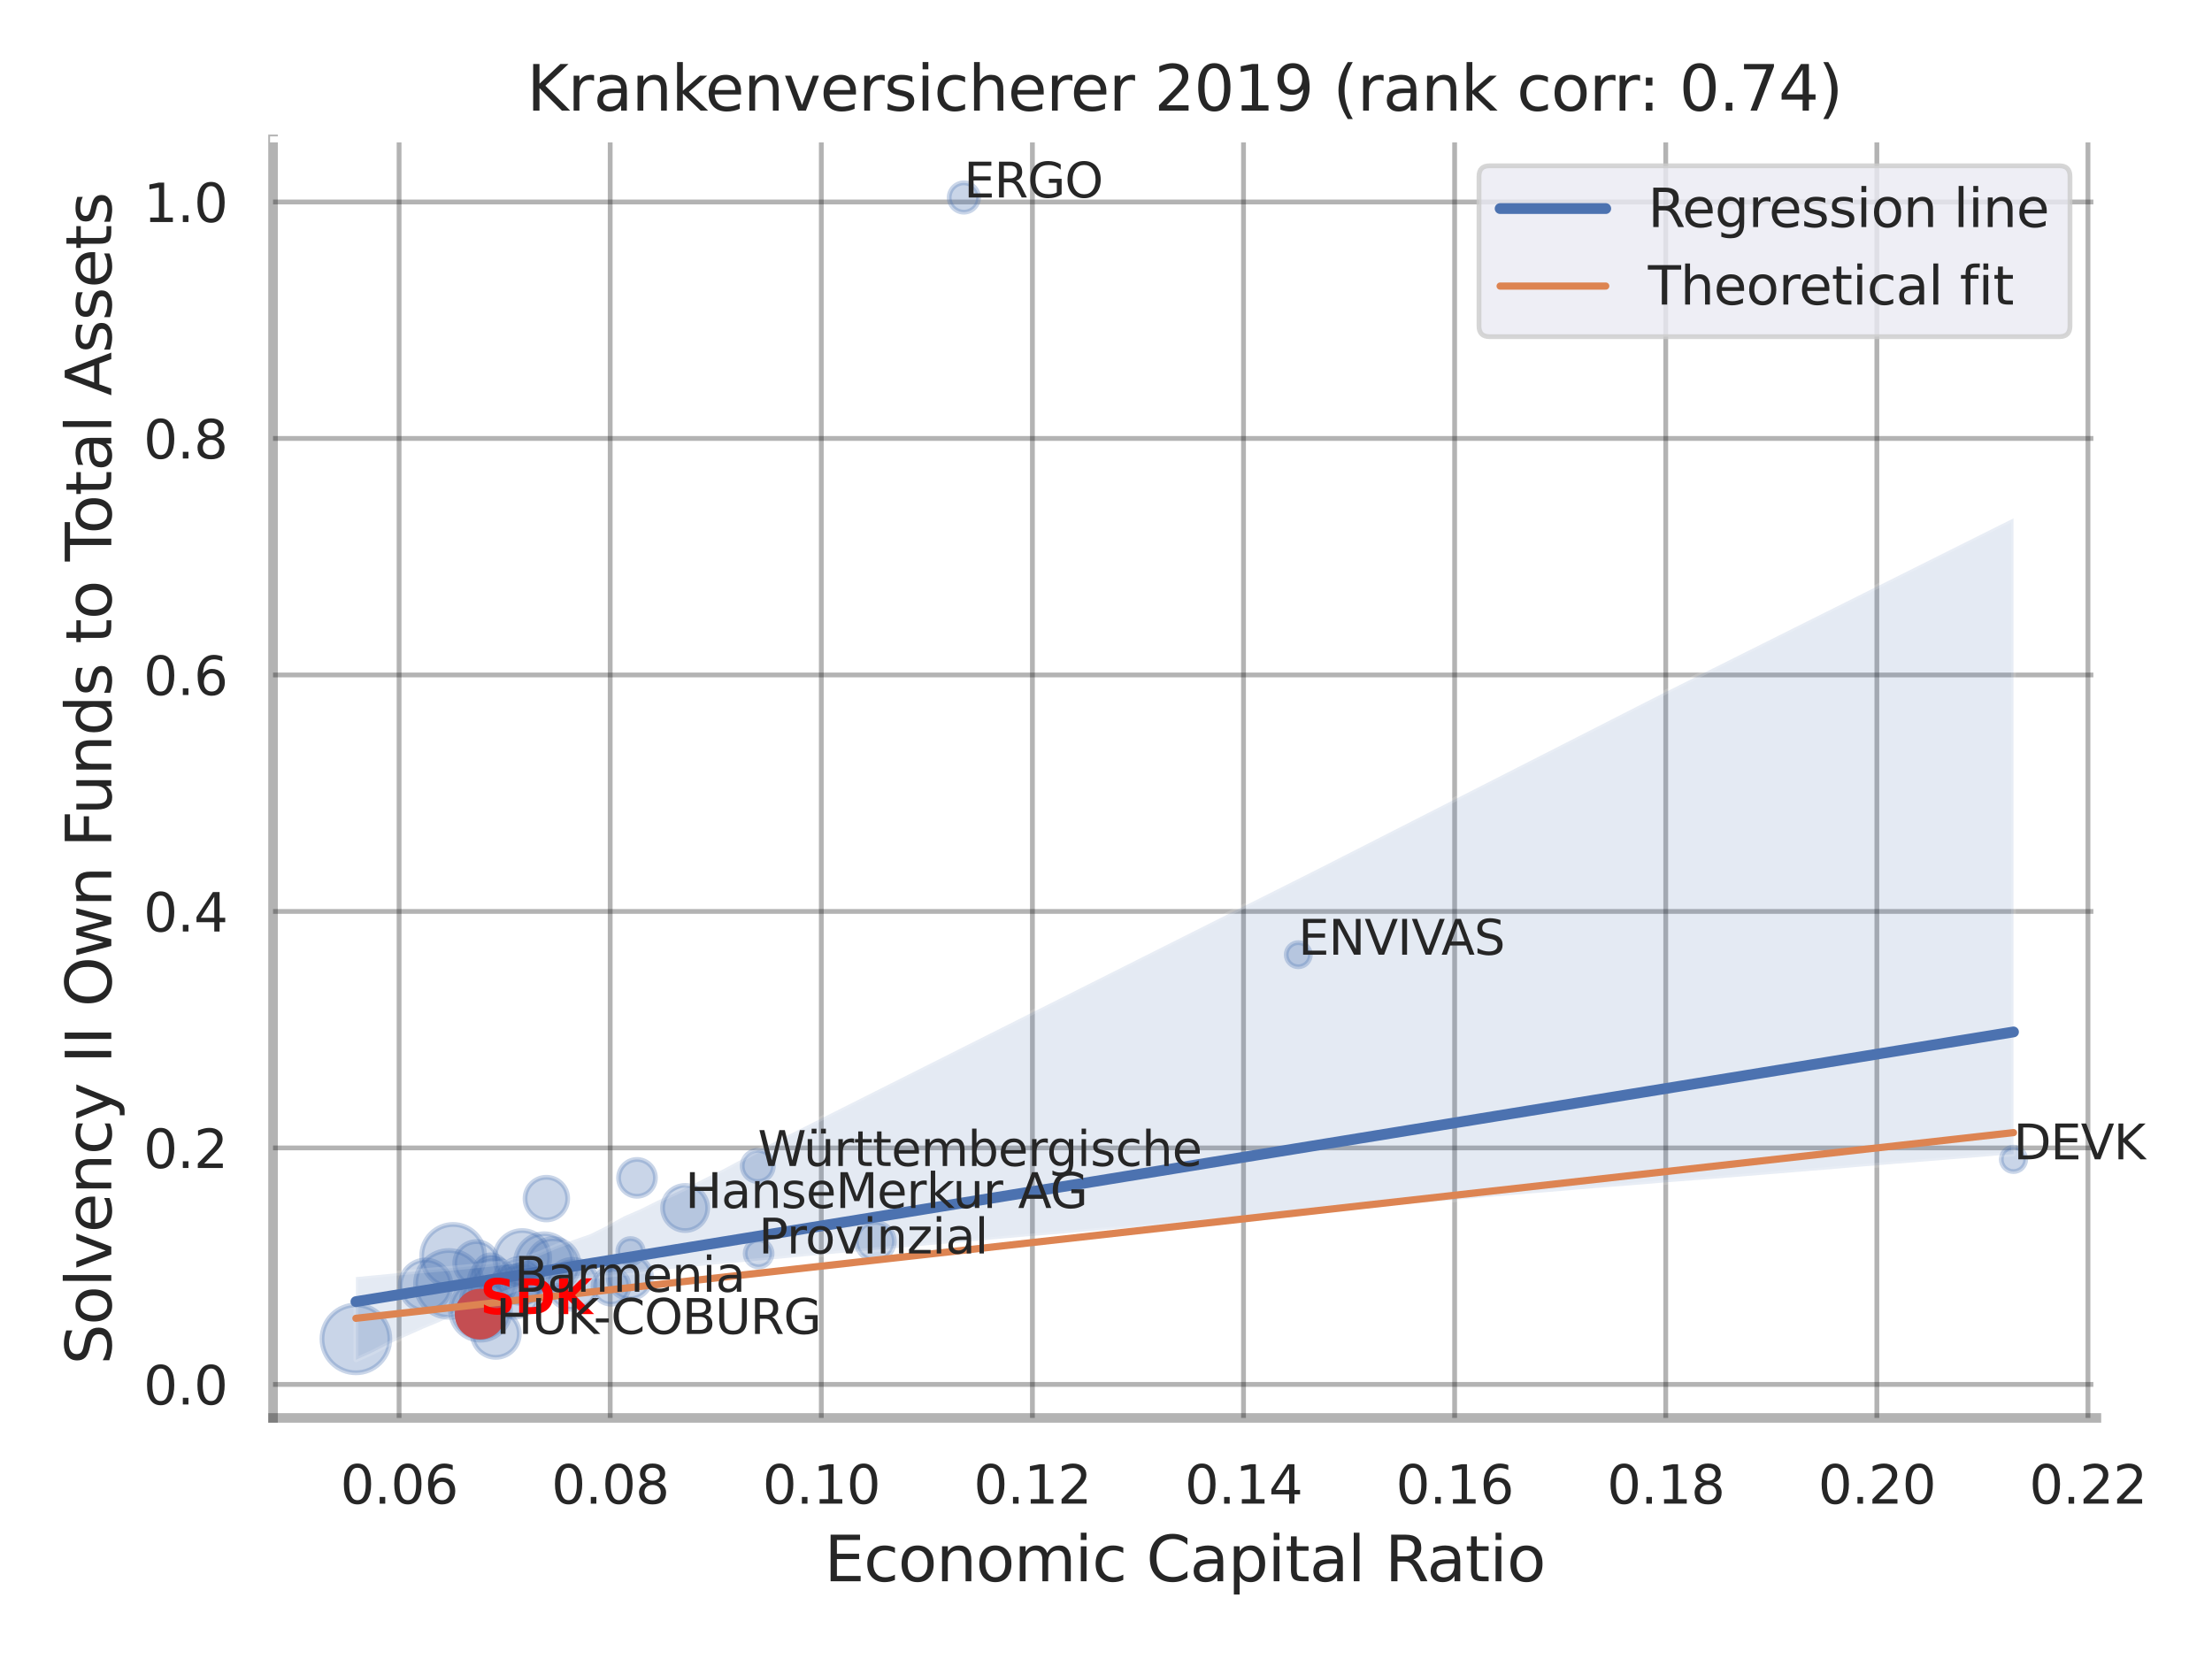 <?xml version="1.0" encoding="utf-8" standalone="no"?>
<!DOCTYPE svg PUBLIC "-//W3C//DTD SVG 1.1//EN"
  "http://www.w3.org/Graphics/SVG/1.1/DTD/svg11.dtd">
<svg xmlns:xlink="http://www.w3.org/1999/xlink" width="460.8pt" height="345.6pt" viewBox="0 0 460.8 345.6" xmlns="http://www.w3.org/2000/svg" version="1.1">
 <defs>
  <style type="text/css">*{stroke-linejoin: round; stroke-linecap: butt}</style>
 </defs>
 <g id="figure_1">
  <g id="patch_1">
   <path d="M 0 345.6 
L 460.8 345.6 
L 460.8 0 
L 0 0 
z
" style="fill: #ffffff"/>
  </g>
  <g id="axes_1">
   <g id="patch_2">
    <path d="M 56.88 295.38 
L 436.713 295.38 
L 436.713 29.04 
L 56.88 29.04 
z
" style="fill: #ffffff"/>
   </g>
   <g id="matplotlib.axis_1">
    <g id="xtick_1">
     <g id="line2d_1">
      <path d="M 83.135 295.38 
L 83.135 29.04 
" clip-path="url(#p151b6a8fb3)" style="fill: none; stroke: #000000; stroke-opacity: 0.3; stroke-linecap: round"/>
     </g>
     <g id="text_1">
      <!-- 0.06 -->
      <g style="fill: #262626" transform="translate(70.889 313.238) scale(0.11 -0.11)">
       <defs>
        <path id="DejaVuSans-30" d="M 2034 4250 
Q 1547 4250 1301 3770 
Q 1056 3291 1056 2328 
Q 1056 1369 1301 889 
Q 1547 409 2034 409 
Q 2525 409 2770 889 
Q 3016 1369 3016 2328 
Q 3016 3291 2770 3770 
Q 2525 4250 2034 4250 
z
M 2034 4750 
Q 2819 4750 3233 4129 
Q 3647 3509 3647 2328 
Q 3647 1150 3233 529 
Q 2819 -91 2034 -91 
Q 1250 -91 836 529 
Q 422 1150 422 2328 
Q 422 3509 836 4129 
Q 1250 4750 2034 4750 
z
" transform="scale(0.016)"/>
        <path id="DejaVuSans-2e" d="M 684 794 
L 1344 794 
L 1344 0 
L 684 0 
L 684 794 
z
" transform="scale(0.016)"/>
        <path id="DejaVuSans-36" d="M 2113 2584 
Q 1688 2584 1439 2293 
Q 1191 2003 1191 1497 
Q 1191 994 1439 701 
Q 1688 409 2113 409 
Q 2538 409 2786 701 
Q 3034 994 3034 1497 
Q 3034 2003 2786 2293 
Q 2538 2584 2113 2584 
z
M 3366 4563 
L 3366 3988 
Q 3128 4100 2886 4159 
Q 2644 4219 2406 4219 
Q 1781 4219 1451 3797 
Q 1122 3375 1075 2522 
Q 1259 2794 1537 2939 
Q 1816 3084 2150 3084 
Q 2853 3084 3261 2657 
Q 3669 2231 3669 1497 
Q 3669 778 3244 343 
Q 2819 -91 2113 -91 
Q 1303 -91 875 529 
Q 447 1150 447 2328 
Q 447 3434 972 4092 
Q 1497 4750 2381 4750 
Q 2619 4750 2861 4703 
Q 3103 4656 3366 4563 
z
" transform="scale(0.016)"/>
       </defs>
       <use xlink:href="#DejaVuSans-30"/>
       <use xlink:href="#DejaVuSans-2e" x="63.623"/>
       <use xlink:href="#DejaVuSans-30" x="95.41"/>
       <use xlink:href="#DejaVuSans-36" x="159.033"/>
      </g>
     </g>
    </g>
    <g id="xtick_2">
     <g id="line2d_2">
      <path d="M 127.113 295.38 
L 127.113 29.04 
" clip-path="url(#p151b6a8fb3)" style="fill: none; stroke: #000000; stroke-opacity: 0.3; stroke-linecap: round"/>
     </g>
     <g id="text_2">
      <!-- 0.08 -->
      <g style="fill: #262626" transform="translate(114.867 313.238) scale(0.11 -0.11)">
       <defs>
        <path id="DejaVuSans-38" d="M 2034 2216 
Q 1584 2216 1326 1975 
Q 1069 1734 1069 1313 
Q 1069 891 1326 650 
Q 1584 409 2034 409 
Q 2484 409 2743 651 
Q 3003 894 3003 1313 
Q 3003 1734 2745 1975 
Q 2488 2216 2034 2216 
z
M 1403 2484 
Q 997 2584 770 2862 
Q 544 3141 544 3541 
Q 544 4100 942 4425 
Q 1341 4750 2034 4750 
Q 2731 4750 3128 4425 
Q 3525 4100 3525 3541 
Q 3525 3141 3298 2862 
Q 3072 2584 2669 2484 
Q 3125 2378 3379 2068 
Q 3634 1759 3634 1313 
Q 3634 634 3220 271 
Q 2806 -91 2034 -91 
Q 1263 -91 848 271 
Q 434 634 434 1313 
Q 434 1759 690 2068 
Q 947 2378 1403 2484 
z
M 1172 3481 
Q 1172 3119 1398 2916 
Q 1625 2713 2034 2713 
Q 2441 2713 2670 2916 
Q 2900 3119 2900 3481 
Q 2900 3844 2670 4047 
Q 2441 4250 2034 4250 
Q 1625 4250 1398 4047 
Q 1172 3844 1172 3481 
z
" transform="scale(0.016)"/>
       </defs>
       <use xlink:href="#DejaVuSans-30"/>
       <use xlink:href="#DejaVuSans-2e" x="63.623"/>
       <use xlink:href="#DejaVuSans-30" x="95.41"/>
       <use xlink:href="#DejaVuSans-38" x="159.033"/>
      </g>
     </g>
    </g>
    <g id="xtick_3">
     <g id="line2d_3">
      <path d="M 171.092 295.38 
L 171.092 29.04 
" clip-path="url(#p151b6a8fb3)" style="fill: none; stroke: #000000; stroke-opacity: 0.3; stroke-linecap: round"/>
     </g>
     <g id="text_3">
      <!-- 0.10 -->
      <g style="fill: #262626" transform="translate(158.846 313.238) scale(0.11 -0.11)">
       <defs>
        <path id="DejaVuSans-31" d="M 794 531 
L 1825 531 
L 1825 4091 
L 703 3866 
L 703 4441 
L 1819 4666 
L 2450 4666 
L 2450 531 
L 3481 531 
L 3481 0 
L 794 0 
L 794 531 
z
" transform="scale(0.016)"/>
       </defs>
       <use xlink:href="#DejaVuSans-30"/>
       <use xlink:href="#DejaVuSans-2e" x="63.623"/>
       <use xlink:href="#DejaVuSans-31" x="95.41"/>
       <use xlink:href="#DejaVuSans-30" x="159.033"/>
      </g>
     </g>
    </g>
    <g id="xtick_4">
     <g id="line2d_4">
      <path d="M 215.07 295.38 
L 215.07 29.04 
" clip-path="url(#p151b6a8fb3)" style="fill: none; stroke: #000000; stroke-opacity: 0.3; stroke-linecap: round"/>
     </g>
     <g id="text_4">
      <!-- 0.12 -->
      <g style="fill: #262626" transform="translate(202.824 313.238) scale(0.11 -0.11)">
       <defs>
        <path id="DejaVuSans-32" d="M 1228 531 
L 3431 531 
L 3431 0 
L 469 0 
L 469 531 
Q 828 903 1448 1529 
Q 2069 2156 2228 2338 
Q 2531 2678 2651 2914 
Q 2772 3150 2772 3378 
Q 2772 3750 2511 3984 
Q 2250 4219 1831 4219 
Q 1534 4219 1204 4116 
Q 875 4013 500 3803 
L 500 4441 
Q 881 4594 1212 4672 
Q 1544 4750 1819 4750 
Q 2544 4750 2975 4387 
Q 3406 4025 3406 3419 
Q 3406 3131 3298 2873 
Q 3191 2616 2906 2266 
Q 2828 2175 2409 1742 
Q 1991 1309 1228 531 
z
" transform="scale(0.016)"/>
       </defs>
       <use xlink:href="#DejaVuSans-30"/>
       <use xlink:href="#DejaVuSans-2e" x="63.623"/>
       <use xlink:href="#DejaVuSans-31" x="95.41"/>
       <use xlink:href="#DejaVuSans-32" x="159.033"/>
      </g>
     </g>
    </g>
    <g id="xtick_5">
     <g id="line2d_5">
      <path d="M 259.048 295.38 
L 259.048 29.04 
" clip-path="url(#p151b6a8fb3)" style="fill: none; stroke: #000000; stroke-opacity: 0.3; stroke-linecap: round"/>
     </g>
     <g id="text_5">
      <!-- 0.14 -->
      <g style="fill: #262626" transform="translate(246.802 313.238) scale(0.11 -0.11)">
       <defs>
        <path id="DejaVuSans-34" d="M 2419 4116 
L 825 1625 
L 2419 1625 
L 2419 4116 
z
M 2253 4666 
L 3047 4666 
L 3047 1625 
L 3713 1625 
L 3713 1100 
L 3047 1100 
L 3047 0 
L 2419 0 
L 2419 1100 
L 313 1100 
L 313 1709 
L 2253 4666 
z
" transform="scale(0.016)"/>
       </defs>
       <use xlink:href="#DejaVuSans-30"/>
       <use xlink:href="#DejaVuSans-2e" x="63.623"/>
       <use xlink:href="#DejaVuSans-31" x="95.41"/>
       <use xlink:href="#DejaVuSans-34" x="159.033"/>
      </g>
     </g>
    </g>
    <g id="xtick_6">
     <g id="line2d_6">
      <path d="M 303.027 295.38 
L 303.027 29.04 
" clip-path="url(#p151b6a8fb3)" style="fill: none; stroke: #000000; stroke-opacity: 0.3; stroke-linecap: round"/>
     </g>
     <g id="text_6">
      <!-- 0.16 -->
      <g style="fill: #262626" transform="translate(290.781 313.238) scale(0.11 -0.11)">
       <use xlink:href="#DejaVuSans-30"/>
       <use xlink:href="#DejaVuSans-2e" x="63.623"/>
       <use xlink:href="#DejaVuSans-31" x="95.41"/>
       <use xlink:href="#DejaVuSans-36" x="159.033"/>
      </g>
     </g>
    </g>
    <g id="xtick_7">
     <g id="line2d_7">
      <path d="M 347.005 295.38 
L 347.005 29.04 
" clip-path="url(#p151b6a8fb3)" style="fill: none; stroke: #000000; stroke-opacity: 0.3; stroke-linecap: round"/>
     </g>
     <g id="text_7">
      <!-- 0.18 -->
      <g style="fill: #262626" transform="translate(334.759 313.238) scale(0.11 -0.11)">
       <use xlink:href="#DejaVuSans-30"/>
       <use xlink:href="#DejaVuSans-2e" x="63.623"/>
       <use xlink:href="#DejaVuSans-31" x="95.41"/>
       <use xlink:href="#DejaVuSans-38" x="159.033"/>
      </g>
     </g>
    </g>
    <g id="xtick_8">
     <g id="line2d_8">
      <path d="M 390.984 295.38 
L 390.984 29.04 
" clip-path="url(#p151b6a8fb3)" style="fill: none; stroke: #000000; stroke-opacity: 0.3; stroke-linecap: round"/>
     </g>
     <g id="text_8">
      <!-- 0.20 -->
      <g style="fill: #262626" transform="translate(378.738 313.238) scale(0.11 -0.11)">
       <use xlink:href="#DejaVuSans-30"/>
       <use xlink:href="#DejaVuSans-2e" x="63.623"/>
       <use xlink:href="#DejaVuSans-32" x="95.41"/>
       <use xlink:href="#DejaVuSans-30" x="159.033"/>
      </g>
     </g>
    </g>
    <g id="xtick_9">
     <g id="line2d_9">
      <path d="M 434.962 295.38 
L 434.962 29.04 
" clip-path="url(#p151b6a8fb3)" style="fill: none; stroke: #000000; stroke-opacity: 0.3; stroke-linecap: round"/>
     </g>
     <g id="text_9">
      <!-- 0.22 -->
      <g style="fill: #262626" transform="translate(422.716 313.238) scale(0.11 -0.11)">
       <use xlink:href="#DejaVuSans-30"/>
       <use xlink:href="#DejaVuSans-2e" x="63.623"/>
       <use xlink:href="#DejaVuSans-32" x="95.41"/>
       <use xlink:href="#DejaVuSans-32" x="159.033"/>
      </g>
     </g>
    </g>
    <g id="text_10">
     <!-- Economic Capital Ratio -->
     <g style="fill: #262626" transform="translate(171.722 329.404) scale(0.13 -0.13)">
      <defs>
       <path id="DejaVuSans-45" d="M 628 4666 
L 3578 4666 
L 3578 4134 
L 1259 4134 
L 1259 2753 
L 3481 2753 
L 3481 2222 
L 1259 2222 
L 1259 531 
L 3634 531 
L 3634 0 
L 628 0 
L 628 4666 
z
" transform="scale(0.016)"/>
       <path id="DejaVuSans-63" d="M 3122 3366 
L 3122 2828 
Q 2878 2963 2633 3030 
Q 2388 3097 2138 3097 
Q 1578 3097 1268 2742 
Q 959 2388 959 1747 
Q 959 1106 1268 751 
Q 1578 397 2138 397 
Q 2388 397 2633 464 
Q 2878 531 3122 666 
L 3122 134 
Q 2881 22 2623 -34 
Q 2366 -91 2075 -91 
Q 1284 -91 818 406 
Q 353 903 353 1747 
Q 353 2603 823 3093 
Q 1294 3584 2113 3584 
Q 2378 3584 2631 3529 
Q 2884 3475 3122 3366 
z
" transform="scale(0.016)"/>
       <path id="DejaVuSans-6f" d="M 1959 3097 
Q 1497 3097 1228 2736 
Q 959 2375 959 1747 
Q 959 1119 1226 758 
Q 1494 397 1959 397 
Q 2419 397 2687 759 
Q 2956 1122 2956 1747 
Q 2956 2369 2687 2733 
Q 2419 3097 1959 3097 
z
M 1959 3584 
Q 2709 3584 3137 3096 
Q 3566 2609 3566 1747 
Q 3566 888 3137 398 
Q 2709 -91 1959 -91 
Q 1206 -91 779 398 
Q 353 888 353 1747 
Q 353 2609 779 3096 
Q 1206 3584 1959 3584 
z
" transform="scale(0.016)"/>
       <path id="DejaVuSans-6e" d="M 3513 2113 
L 3513 0 
L 2938 0 
L 2938 2094 
Q 2938 2591 2744 2837 
Q 2550 3084 2163 3084 
Q 1697 3084 1428 2787 
Q 1159 2491 1159 1978 
L 1159 0 
L 581 0 
L 581 3500 
L 1159 3500 
L 1159 2956 
Q 1366 3272 1645 3428 
Q 1925 3584 2291 3584 
Q 2894 3584 3203 3211 
Q 3513 2838 3513 2113 
z
" transform="scale(0.016)"/>
       <path id="DejaVuSans-6d" d="M 3328 2828 
Q 3544 3216 3844 3400 
Q 4144 3584 4550 3584 
Q 5097 3584 5394 3201 
Q 5691 2819 5691 2113 
L 5691 0 
L 5113 0 
L 5113 2094 
Q 5113 2597 4934 2840 
Q 4756 3084 4391 3084 
Q 3944 3084 3684 2787 
Q 3425 2491 3425 1978 
L 3425 0 
L 2847 0 
L 2847 2094 
Q 2847 2600 2669 2842 
Q 2491 3084 2119 3084 
Q 1678 3084 1418 2786 
Q 1159 2488 1159 1978 
L 1159 0 
L 581 0 
L 581 3500 
L 1159 3500 
L 1159 2956 
Q 1356 3278 1631 3431 
Q 1906 3584 2284 3584 
Q 2666 3584 2933 3390 
Q 3200 3197 3328 2828 
z
" transform="scale(0.016)"/>
       <path id="DejaVuSans-69" d="M 603 3500 
L 1178 3500 
L 1178 0 
L 603 0 
L 603 3500 
z
M 603 4863 
L 1178 4863 
L 1178 4134 
L 603 4134 
L 603 4863 
z
" transform="scale(0.016)"/>
       <path id="DejaVuSans-20" transform="scale(0.016)"/>
       <path id="DejaVuSans-43" d="M 4122 4306 
L 4122 3641 
Q 3803 3938 3442 4084 
Q 3081 4231 2675 4231 
Q 1875 4231 1450 3742 
Q 1025 3253 1025 2328 
Q 1025 1406 1450 917 
Q 1875 428 2675 428 
Q 3081 428 3442 575 
Q 3803 722 4122 1019 
L 4122 359 
Q 3791 134 3420 21 
Q 3050 -91 2638 -91 
Q 1578 -91 968 557 
Q 359 1206 359 2328 
Q 359 3453 968 4101 
Q 1578 4750 2638 4750 
Q 3056 4750 3426 4639 
Q 3797 4528 4122 4306 
z
" transform="scale(0.016)"/>
       <path id="DejaVuSans-61" d="M 2194 1759 
Q 1497 1759 1228 1600 
Q 959 1441 959 1056 
Q 959 750 1161 570 
Q 1363 391 1709 391 
Q 2188 391 2477 730 
Q 2766 1069 2766 1631 
L 2766 1759 
L 2194 1759 
z
M 3341 1997 
L 3341 0 
L 2766 0 
L 2766 531 
Q 2569 213 2275 61 
Q 1981 -91 1556 -91 
Q 1019 -91 701 211 
Q 384 513 384 1019 
Q 384 1609 779 1909 
Q 1175 2209 1959 2209 
L 2766 2209 
L 2766 2266 
Q 2766 2663 2505 2880 
Q 2244 3097 1772 3097 
Q 1472 3097 1187 3025 
Q 903 2953 641 2809 
L 641 3341 
Q 956 3463 1253 3523 
Q 1550 3584 1831 3584 
Q 2591 3584 2966 3190 
Q 3341 2797 3341 1997 
z
" transform="scale(0.016)"/>
       <path id="DejaVuSans-70" d="M 1159 525 
L 1159 -1331 
L 581 -1331 
L 581 3500 
L 1159 3500 
L 1159 2969 
Q 1341 3281 1617 3432 
Q 1894 3584 2278 3584 
Q 2916 3584 3314 3078 
Q 3713 2572 3713 1747 
Q 3713 922 3314 415 
Q 2916 -91 2278 -91 
Q 1894 -91 1617 61 
Q 1341 213 1159 525 
z
M 3116 1747 
Q 3116 2381 2855 2742 
Q 2594 3103 2138 3103 
Q 1681 3103 1420 2742 
Q 1159 2381 1159 1747 
Q 1159 1113 1420 752 
Q 1681 391 2138 391 
Q 2594 391 2855 752 
Q 3116 1113 3116 1747 
z
" transform="scale(0.016)"/>
       <path id="DejaVuSans-74" d="M 1172 4494 
L 1172 3500 
L 2356 3500 
L 2356 3053 
L 1172 3053 
L 1172 1153 
Q 1172 725 1289 603 
Q 1406 481 1766 481 
L 2356 481 
L 2356 0 
L 1766 0 
Q 1100 0 847 248 
Q 594 497 594 1153 
L 594 3053 
L 172 3053 
L 172 3500 
L 594 3500 
L 594 4494 
L 1172 4494 
z
" transform="scale(0.016)"/>
       <path id="DejaVuSans-6c" d="M 603 4863 
L 1178 4863 
L 1178 0 
L 603 0 
L 603 4863 
z
" transform="scale(0.016)"/>
       <path id="DejaVuSans-52" d="M 2841 2188 
Q 3044 2119 3236 1894 
Q 3428 1669 3622 1275 
L 4263 0 
L 3584 0 
L 2988 1197 
Q 2756 1666 2539 1819 
Q 2322 1972 1947 1972 
L 1259 1972 
L 1259 0 
L 628 0 
L 628 4666 
L 2053 4666 
Q 2853 4666 3247 4331 
Q 3641 3997 3641 3322 
Q 3641 2881 3436 2590 
Q 3231 2300 2841 2188 
z
M 1259 4147 
L 1259 2491 
L 2053 2491 
Q 2509 2491 2742 2702 
Q 2975 2913 2975 3322 
Q 2975 3731 2742 3939 
Q 2509 4147 2053 4147 
L 1259 4147 
z
" transform="scale(0.016)"/>
      </defs>
      <use xlink:href="#DejaVuSans-45"/>
      <use xlink:href="#DejaVuSans-63" x="63.184"/>
      <use xlink:href="#DejaVuSans-6f" x="118.164"/>
      <use xlink:href="#DejaVuSans-6e" x="179.346"/>
      <use xlink:href="#DejaVuSans-6f" x="242.725"/>
      <use xlink:href="#DejaVuSans-6d" x="303.906"/>
      <use xlink:href="#DejaVuSans-69" x="401.318"/>
      <use xlink:href="#DejaVuSans-63" x="429.102"/>
      <use xlink:href="#DejaVuSans-20" x="484.082"/>
      <use xlink:href="#DejaVuSans-43" x="515.869"/>
      <use xlink:href="#DejaVuSans-61" x="585.693"/>
      <use xlink:href="#DejaVuSans-70" x="646.973"/>
      <use xlink:href="#DejaVuSans-69" x="710.449"/>
      <use xlink:href="#DejaVuSans-74" x="738.232"/>
      <use xlink:href="#DejaVuSans-61" x="777.441"/>
      <use xlink:href="#DejaVuSans-6c" x="838.721"/>
      <use xlink:href="#DejaVuSans-20" x="866.504"/>
      <use xlink:href="#DejaVuSans-52" x="898.291"/>
      <use xlink:href="#DejaVuSans-61" x="965.523"/>
      <use xlink:href="#DejaVuSans-74" x="1026.803"/>
      <use xlink:href="#DejaVuSans-69" x="1066.012"/>
      <use xlink:href="#DejaVuSans-6f" x="1093.795"/>
     </g>
    </g>
   </g>
   <g id="matplotlib.axis_2">
    <g id="ytick_1">
     <g id="line2d_10">
      <path d="M 56.88 288.399 
L 436.713 288.399 
" clip-path="url(#p151b6a8fb3)" style="fill: none; stroke: #000000; stroke-opacity: 0.3; stroke-linecap: round"/>
     </g>
     <g id="text_11">
      <!-- 0.0 -->
      <g style="fill: #262626" transform="translate(29.887 292.578) scale(0.11 -0.11)">
       <use xlink:href="#DejaVuSans-30"/>
       <use xlink:href="#DejaVuSans-2e" x="63.623"/>
       <use xlink:href="#DejaVuSans-30" x="95.41"/>
      </g>
     </g>
    </g>
    <g id="ytick_2">
     <g id="line2d_11">
      <path d="M 56.88 239.133 
L 436.713 239.133 
" clip-path="url(#p151b6a8fb3)" style="fill: none; stroke: #000000; stroke-opacity: 0.3; stroke-linecap: round"/>
     </g>
     <g id="text_12">
      <!-- 0.2 -->
      <g style="fill: #262626" transform="translate(29.887 243.313) scale(0.11 -0.11)">
       <use xlink:href="#DejaVuSans-30"/>
       <use xlink:href="#DejaVuSans-2e" x="63.623"/>
       <use xlink:href="#DejaVuSans-32" x="95.41"/>
      </g>
     </g>
    </g>
    <g id="ytick_3">
     <g id="line2d_12">
      <path d="M 56.88 189.868 
L 436.713 189.868 
" clip-path="url(#p151b6a8fb3)" style="fill: none; stroke: #000000; stroke-opacity: 0.3; stroke-linecap: round"/>
     </g>
     <g id="text_13">
      <!-- 0.4 -->
      <g style="fill: #262626" transform="translate(29.887 194.047) scale(0.11 -0.11)">
       <use xlink:href="#DejaVuSans-30"/>
       <use xlink:href="#DejaVuSans-2e" x="63.623"/>
       <use xlink:href="#DejaVuSans-34" x="95.41"/>
      </g>
     </g>
    </g>
    <g id="ytick_4">
     <g id="line2d_13">
      <path d="M 56.88 140.603 
L 436.713 140.603 
" clip-path="url(#p151b6a8fb3)" style="fill: none; stroke: #000000; stroke-opacity: 0.3; stroke-linecap: round"/>
     </g>
     <g id="text_14">
      <!-- 0.6 -->
      <g style="fill: #262626" transform="translate(29.887 144.782) scale(0.11 -0.11)">
       <use xlink:href="#DejaVuSans-30"/>
       <use xlink:href="#DejaVuSans-2e" x="63.623"/>
       <use xlink:href="#DejaVuSans-36" x="95.41"/>
      </g>
     </g>
    </g>
    <g id="ytick_5">
     <g id="line2d_14">
      <path d="M 56.88 91.338 
L 436.713 91.338 
" clip-path="url(#p151b6a8fb3)" style="fill: none; stroke: #000000; stroke-opacity: 0.3; stroke-linecap: round"/>
     </g>
     <g id="text_15">
      <!-- 0.8 -->
      <g style="fill: #262626" transform="translate(29.887 95.517) scale(0.11 -0.11)">
       <use xlink:href="#DejaVuSans-30"/>
       <use xlink:href="#DejaVuSans-2e" x="63.623"/>
       <use xlink:href="#DejaVuSans-38" x="95.41"/>
      </g>
     </g>
    </g>
    <g id="ytick_6">
     <g id="line2d_15">
      <path d="M 56.88 42.073 
L 436.713 42.073 
" clip-path="url(#p151b6a8fb3)" style="fill: none; stroke: #000000; stroke-opacity: 0.3; stroke-linecap: round"/>
     </g>
     <g id="text_16">
      <!-- 1.0 -->
      <g style="fill: #262626" transform="translate(29.887 46.252) scale(0.11 -0.11)">
       <use xlink:href="#DejaVuSans-31"/>
       <use xlink:href="#DejaVuSans-2e" x="63.623"/>
       <use xlink:href="#DejaVuSans-30" x="95.41"/>
      </g>
     </g>
    </g>
    <g id="text_17">
     <!-- Solvency II Own Funds to Total Assets -->
     <g style="fill: #262626" transform="translate(23.183 284.278) rotate(-90) scale(0.13 -0.13)">
      <defs>
       <path id="DejaVuSans-53" d="M 3425 4513 
L 3425 3897 
Q 3066 4069 2747 4153 
Q 2428 4238 2131 4238 
Q 1616 4238 1336 4038 
Q 1056 3838 1056 3469 
Q 1056 3159 1242 3001 
Q 1428 2844 1947 2747 
L 2328 2669 
Q 3034 2534 3370 2195 
Q 3706 1856 3706 1288 
Q 3706 609 3251 259 
Q 2797 -91 1919 -91 
Q 1588 -91 1214 -16 
Q 841 59 441 206 
L 441 856 
Q 825 641 1194 531 
Q 1563 422 1919 422 
Q 2459 422 2753 634 
Q 3047 847 3047 1241 
Q 3047 1584 2836 1778 
Q 2625 1972 2144 2069 
L 1759 2144 
Q 1053 2284 737 2584 
Q 422 2884 422 3419 
Q 422 4038 858 4394 
Q 1294 4750 2059 4750 
Q 2388 4750 2728 4690 
Q 3069 4631 3425 4513 
z
" transform="scale(0.016)"/>
       <path id="DejaVuSans-76" d="M 191 3500 
L 800 3500 
L 1894 563 
L 2988 3500 
L 3597 3500 
L 2284 0 
L 1503 0 
L 191 3500 
z
" transform="scale(0.016)"/>
       <path id="DejaVuSans-65" d="M 3597 1894 
L 3597 1613 
L 953 1613 
Q 991 1019 1311 708 
Q 1631 397 2203 397 
Q 2534 397 2845 478 
Q 3156 559 3463 722 
L 3463 178 
Q 3153 47 2828 -22 
Q 2503 -91 2169 -91 
Q 1331 -91 842 396 
Q 353 884 353 1716 
Q 353 2575 817 3079 
Q 1281 3584 2069 3584 
Q 2775 3584 3186 3129 
Q 3597 2675 3597 1894 
z
M 3022 2063 
Q 3016 2534 2758 2815 
Q 2500 3097 2075 3097 
Q 1594 3097 1305 2825 
Q 1016 2553 972 2059 
L 3022 2063 
z
" transform="scale(0.016)"/>
       <path id="DejaVuSans-79" d="M 2059 -325 
Q 1816 -950 1584 -1140 
Q 1353 -1331 966 -1331 
L 506 -1331 
L 506 -850 
L 844 -850 
Q 1081 -850 1212 -737 
Q 1344 -625 1503 -206 
L 1606 56 
L 191 3500 
L 800 3500 
L 1894 763 
L 2988 3500 
L 3597 3500 
L 2059 -325 
z
" transform="scale(0.016)"/>
       <path id="DejaVuSans-49" d="M 628 4666 
L 1259 4666 
L 1259 0 
L 628 0 
L 628 4666 
z
" transform="scale(0.016)"/>
       <path id="DejaVuSans-4f" d="M 2522 4238 
Q 1834 4238 1429 3725 
Q 1025 3213 1025 2328 
Q 1025 1447 1429 934 
Q 1834 422 2522 422 
Q 3209 422 3611 934 
Q 4013 1447 4013 2328 
Q 4013 3213 3611 3725 
Q 3209 4238 2522 4238 
z
M 2522 4750 
Q 3503 4750 4090 4092 
Q 4678 3434 4678 2328 
Q 4678 1225 4090 567 
Q 3503 -91 2522 -91 
Q 1538 -91 948 565 
Q 359 1222 359 2328 
Q 359 3434 948 4092 
Q 1538 4750 2522 4750 
z
" transform="scale(0.016)"/>
       <path id="DejaVuSans-77" d="M 269 3500 
L 844 3500 
L 1563 769 
L 2278 3500 
L 2956 3500 
L 3675 769 
L 4391 3500 
L 4966 3500 
L 4050 0 
L 3372 0 
L 2619 2869 
L 1863 0 
L 1184 0 
L 269 3500 
z
" transform="scale(0.016)"/>
       <path id="DejaVuSans-46" d="M 628 4666 
L 3309 4666 
L 3309 4134 
L 1259 4134 
L 1259 2759 
L 3109 2759 
L 3109 2228 
L 1259 2228 
L 1259 0 
L 628 0 
L 628 4666 
z
" transform="scale(0.016)"/>
       <path id="DejaVuSans-75" d="M 544 1381 
L 544 3500 
L 1119 3500 
L 1119 1403 
Q 1119 906 1312 657 
Q 1506 409 1894 409 
Q 2359 409 2629 706 
Q 2900 1003 2900 1516 
L 2900 3500 
L 3475 3500 
L 3475 0 
L 2900 0 
L 2900 538 
Q 2691 219 2414 64 
Q 2138 -91 1772 -91 
Q 1169 -91 856 284 
Q 544 659 544 1381 
z
M 1991 3584 
L 1991 3584 
z
" transform="scale(0.016)"/>
       <path id="DejaVuSans-64" d="M 2906 2969 
L 2906 4863 
L 3481 4863 
L 3481 0 
L 2906 0 
L 2906 525 
Q 2725 213 2448 61 
Q 2172 -91 1784 -91 
Q 1150 -91 751 415 
Q 353 922 353 1747 
Q 353 2572 751 3078 
Q 1150 3584 1784 3584 
Q 2172 3584 2448 3432 
Q 2725 3281 2906 2969 
z
M 947 1747 
Q 947 1113 1208 752 
Q 1469 391 1925 391 
Q 2381 391 2643 752 
Q 2906 1113 2906 1747 
Q 2906 2381 2643 2742 
Q 2381 3103 1925 3103 
Q 1469 3103 1208 2742 
Q 947 2381 947 1747 
z
" transform="scale(0.016)"/>
       <path id="DejaVuSans-73" d="M 2834 3397 
L 2834 2853 
Q 2591 2978 2328 3040 
Q 2066 3103 1784 3103 
Q 1356 3103 1142 2972 
Q 928 2841 928 2578 
Q 928 2378 1081 2264 
Q 1234 2150 1697 2047 
L 1894 2003 
Q 2506 1872 2764 1633 
Q 3022 1394 3022 966 
Q 3022 478 2636 193 
Q 2250 -91 1575 -91 
Q 1294 -91 989 -36 
Q 684 19 347 128 
L 347 722 
Q 666 556 975 473 
Q 1284 391 1588 391 
Q 1994 391 2212 530 
Q 2431 669 2431 922 
Q 2431 1156 2273 1281 
Q 2116 1406 1581 1522 
L 1381 1569 
Q 847 1681 609 1914 
Q 372 2147 372 2553 
Q 372 3047 722 3315 
Q 1072 3584 1716 3584 
Q 2034 3584 2315 3537 
Q 2597 3491 2834 3397 
z
" transform="scale(0.016)"/>
       <path id="DejaVuSans-54" d="M -19 4666 
L 3928 4666 
L 3928 4134 
L 2272 4134 
L 2272 0 
L 1638 0 
L 1638 4134 
L -19 4134 
L -19 4666 
z
" transform="scale(0.016)"/>
       <path id="DejaVuSans-41" d="M 2188 4044 
L 1331 1722 
L 3047 1722 
L 2188 4044 
z
M 1831 4666 
L 2547 4666 
L 4325 0 
L 3669 0 
L 3244 1197 
L 1141 1197 
L 716 0 
L 50 0 
L 1831 4666 
z
" transform="scale(0.016)"/>
      </defs>
      <use xlink:href="#DejaVuSans-53"/>
      <use xlink:href="#DejaVuSans-6f" x="63.477"/>
      <use xlink:href="#DejaVuSans-6c" x="124.658"/>
      <use xlink:href="#DejaVuSans-76" x="152.441"/>
      <use xlink:href="#DejaVuSans-65" x="211.621"/>
      <use xlink:href="#DejaVuSans-6e" x="273.145"/>
      <use xlink:href="#DejaVuSans-63" x="336.523"/>
      <use xlink:href="#DejaVuSans-79" x="391.504"/>
      <use xlink:href="#DejaVuSans-20" x="450.684"/>
      <use xlink:href="#DejaVuSans-49" x="482.471"/>
      <use xlink:href="#DejaVuSans-49" x="511.963"/>
      <use xlink:href="#DejaVuSans-20" x="541.455"/>
      <use xlink:href="#DejaVuSans-4f" x="573.242"/>
      <use xlink:href="#DejaVuSans-77" x="651.953"/>
      <use xlink:href="#DejaVuSans-6e" x="733.74"/>
      <use xlink:href="#DejaVuSans-20" x="797.119"/>
      <use xlink:href="#DejaVuSans-46" x="828.906"/>
      <use xlink:href="#DejaVuSans-75" x="880.926"/>
      <use xlink:href="#DejaVuSans-6e" x="944.305"/>
      <use xlink:href="#DejaVuSans-64" x="1007.684"/>
      <use xlink:href="#DejaVuSans-73" x="1071.16"/>
      <use xlink:href="#DejaVuSans-20" x="1123.26"/>
      <use xlink:href="#DejaVuSans-74" x="1155.047"/>
      <use xlink:href="#DejaVuSans-6f" x="1194.256"/>
      <use xlink:href="#DejaVuSans-20" x="1255.438"/>
      <use xlink:href="#DejaVuSans-54" x="1287.225"/>
      <use xlink:href="#DejaVuSans-6f" x="1331.309"/>
      <use xlink:href="#DejaVuSans-74" x="1392.49"/>
      <use xlink:href="#DejaVuSans-61" x="1431.699"/>
      <use xlink:href="#DejaVuSans-6c" x="1492.979"/>
      <use xlink:href="#DejaVuSans-20" x="1520.762"/>
      <use xlink:href="#DejaVuSans-41" x="1552.549"/>
      <use xlink:href="#DejaVuSans-73" x="1620.957"/>
      <use xlink:href="#DejaVuSans-73" x="1673.057"/>
      <use xlink:href="#DejaVuSans-65" x="1725.156"/>
      <use xlink:href="#DejaVuSans-74" x="1786.68"/>
      <use xlink:href="#DejaVuSans-73" x="1825.889"/>
     </g>
    </g>
   </g>
   <g id="PathCollection_1">
    <path d="M 115.212 268.897 
C 116.651 268.897 118.032 268.325 119.05 267.307 
C 120.068 266.29 120.639 264.909 120.639 263.47 
C 120.639 262.03 120.068 260.649 119.05 259.632 
C 118.032 258.614 116.651 258.042 115.212 258.042 
C 113.772 258.042 112.392 258.614 111.374 259.632 
C 110.356 260.649 109.784 262.03 109.784 263.47 
C 109.784 264.909 110.356 266.29 111.374 267.307 
C 112.392 268.325 113.772 268.897 115.212 268.897 
z
" clip-path="url(#p151b6a8fb3)" style="fill: #4c72b0; fill-opacity: 0.3; stroke: #4c72b0; stroke-opacity: 0.3"/>
    <path d="M 100.088 279.186 
C 101.743 279.186 103.33 278.528 104.5 277.358 
C 105.67 276.188 106.327 274.601 106.327 272.946 
C 106.327 271.291 105.67 269.704 104.5 268.534 
C 103.33 267.364 101.743 266.706 100.088 266.706 
C 98.433 266.706 96.846 267.364 95.676 268.534 
C 94.505 269.704 93.848 271.291 93.848 272.946 
C 93.848 274.601 94.505 276.188 95.676 277.358 
C 96.846 278.528 98.433 279.186 100.088 279.186 
z
" clip-path="url(#p151b6a8fb3)" style="fill: #4c72b0; fill-opacity: 0.3; stroke: #4c72b0; stroke-opacity: 0.3"/>
    <path d="M 108.782 267.788 
C 110.3 267.788 111.756 267.185 112.829 266.112 
C 113.902 265.038 114.505 263.583 114.505 262.065 
C 114.505 260.547 113.902 259.091 112.829 258.018 
C 111.756 256.945 110.3 256.342 108.782 256.342 
C 107.265 256.342 105.809 256.945 104.736 258.018 
C 103.662 259.091 103.059 260.547 103.059 262.065 
C 103.059 263.583 103.662 265.038 104.736 266.112 
C 105.809 267.185 107.265 267.788 108.782 267.788 
z
" clip-path="url(#p151b6a8fb3)" style="fill: #4c72b0; fill-opacity: 0.3; stroke: #4c72b0; stroke-opacity: 0.3"/>
    <path d="M 74.145 285.983 
C 76.02 285.983 77.819 285.238 79.145 283.912 
C 80.471 282.586 81.216 280.787 81.216 278.912 
C 81.216 277.037 80.471 275.238 79.145 273.912 
C 77.819 272.586 76.02 271.841 74.145 271.841 
C 72.27 271.841 70.471 272.586 69.145 273.912 
C 67.819 275.238 67.074 277.037 67.074 278.912 
C 67.074 280.787 67.819 282.586 69.145 283.912 
C 70.471 285.238 72.27 285.983 74.145 285.983 
z
" clip-path="url(#p151b6a8fb3)" style="fill: #4c72b0; fill-opacity: 0.3; stroke: #4c72b0; stroke-opacity: 0.3"/>
    <path d="M 94.394 268.189 
C 96.132 268.189 97.8 267.498 99.029 266.269 
C 100.259 265.039 100.95 263.372 100.95 261.633 
C 100.95 259.894 100.259 258.227 99.029 256.997 
C 97.8 255.768 96.132 255.077 94.394 255.077 
C 92.655 255.077 90.987 255.768 89.758 256.997 
C 88.528 258.227 87.838 259.894 87.838 261.633 
C 87.838 263.372 88.528 265.039 89.758 266.269 
C 90.987 267.498 92.655 268.189 94.394 268.189 
z
" clip-path="url(#p151b6a8fb3)" style="fill: #4c72b0; fill-opacity: 0.3; stroke: #4c72b0; stroke-opacity: 0.3"/>
    <path d="M 113.821 254.134 
C 114.999 254.134 116.129 253.666 116.963 252.833 
C 117.796 252 118.264 250.869 118.264 249.691 
C 118.264 248.512 117.796 247.382 116.963 246.549 
C 116.129 245.715 114.999 245.247 113.821 245.247 
C 112.642 245.247 111.512 245.715 110.678 246.549 
C 109.845 247.382 109.377 248.512 109.377 249.691 
C 109.377 250.869 109.845 252 110.678 252.833 
C 111.512 253.666 112.642 254.134 113.821 254.134 
z
" clip-path="url(#p151b6a8fb3)" style="fill: #4c72b0; fill-opacity: 0.3; stroke: #4c72b0; stroke-opacity: 0.3"/>
    <path d="M 100.011 278.535 
C 101.277 278.535 102.493 278.031 103.388 277.136 
C 104.284 276.24 104.787 275.025 104.787 273.758 
C 104.787 272.491 104.284 271.276 103.388 270.381 
C 102.493 269.485 101.277 268.981 100.011 268.981 
C 98.744 268.981 97.529 269.485 96.633 270.381 
C 95.737 271.276 95.234 272.491 95.234 273.758 
C 95.234 275.025 95.737 276.24 96.633 277.136 
C 97.529 278.031 98.744 278.535 100.011 278.535 
z
" clip-path="url(#p151b6a8fb3)" style="fill: #4c72b0; fill-opacity: 0.3; stroke: #4c72b0; stroke-opacity: 0.3"/>
    <path d="M 119.265 272.766 
C 120.647 272.766 121.972 272.217 122.949 271.24 
C 123.926 270.263 124.475 268.938 124.475 267.557 
C 124.475 266.175 123.926 264.85 122.949 263.874 
C 121.972 262.897 120.647 262.348 119.265 262.348 
C 117.884 262.348 116.559 262.897 115.582 263.874 
C 114.605 264.85 114.056 266.175 114.056 267.557 
C 114.056 268.938 114.605 270.263 115.582 271.24 
C 116.559 272.217 117.884 272.766 119.265 272.766 
z
" clip-path="url(#p151b6a8fb3)" style="fill: #4c72b0; fill-opacity: 0.3; stroke: #4c72b0; stroke-opacity: 0.3"/>
    <path d="M 93.522 274.417 
C 95.367 274.417 97.136 273.684 98.441 272.379 
C 99.745 271.075 100.478 269.306 100.478 267.461 
C 100.478 265.616 99.745 263.847 98.441 262.542 
C 97.136 261.238 95.367 260.505 93.522 260.505 
C 91.678 260.505 89.908 261.238 88.604 262.542 
C 87.299 263.847 86.567 265.616 86.567 267.461 
C 86.567 269.306 87.299 271.075 88.604 272.379 
C 89.908 273.684 91.678 274.417 93.522 274.417 
z
" clip-path="url(#p151b6a8fb3)" style="fill: #4c72b0; fill-opacity: 0.3; stroke: #4c72b0; stroke-opacity: 0.3"/>
    <path d="M 131.195 270.562 
C 132.395 270.562 133.546 270.085 134.394 269.237 
C 135.242 268.389 135.719 267.238 135.719 266.038 
C 135.719 264.839 135.242 263.688 134.394 262.84 
C 133.546 261.991 132.395 261.515 131.195 261.515 
C 129.996 261.515 128.845 261.991 127.997 262.84 
C 127.148 263.688 126.672 264.839 126.672 266.038 
C 126.672 267.238 127.148 268.389 127.997 269.237 
C 128.845 270.085 129.996 270.562 131.195 270.562 
z
" clip-path="url(#p151b6a8fb3)" style="fill: #4c72b0; fill-opacity: 0.3; stroke: #4c72b0; stroke-opacity: 0.3"/>
    <path d="M 113.357 269.016 
C 114.948 269.016 116.474 268.383 117.6 267.258 
C 118.725 266.133 119.357 264.606 119.357 263.015 
C 119.357 261.424 118.725 259.897 117.6 258.772 
C 116.474 257.647 114.948 257.015 113.357 257.015 
C 111.765 257.015 110.239 257.647 109.114 258.772 
C 107.988 259.897 107.356 261.424 107.356 263.015 
C 107.356 264.606 107.988 266.133 109.114 267.258 
C 110.239 268.383 111.765 269.016 113.357 269.016 
z
" clip-path="url(#p151b6a8fb3)" style="fill: #4c72b0; fill-opacity: 0.3; stroke: #4c72b0; stroke-opacity: 0.3"/>
    <path d="M 99.243 267.677 
C 100.44 267.677 101.589 267.201 102.435 266.354 
C 103.282 265.508 103.757 264.36 103.757 263.162 
C 103.757 261.965 103.282 260.817 102.435 259.97 
C 101.589 259.124 100.44 258.648 99.243 258.648 
C 98.046 258.648 96.898 259.124 96.051 259.97 
C 95.205 260.817 94.729 261.965 94.729 263.162 
C 94.729 264.36 95.205 265.508 96.051 266.354 
C 96.898 267.201 98.046 267.677 99.243 267.677 
z
" clip-path="url(#p151b6a8fb3)" style="fill: #4c72b0; fill-opacity: 0.3; stroke: #4c72b0; stroke-opacity: 0.3"/>
    <path d="M 109.029 271.403 
C 110.094 271.403 111.115 270.98 111.868 270.227 
C 112.621 269.474 113.044 268.453 113.044 267.388 
C 113.044 266.323 112.621 265.302 111.868 264.549 
C 111.115 263.796 110.094 263.373 109.029 263.373 
C 107.964 263.373 106.943 263.796 106.19 264.549 
C 105.437 265.302 105.014 266.323 105.014 267.388 
C 105.014 268.453 105.437 269.474 106.19 270.227 
C 106.943 270.98 107.964 271.403 109.029 271.403 
z
" clip-path="url(#p151b6a8fb3)" style="fill: #4c72b0; fill-opacity: 0.3; stroke: #4c72b0; stroke-opacity: 0.3"/>
    <path d="M 132.699 249.208 
C 133.716 249.208 134.692 248.803 135.412 248.084 
C 136.131 247.364 136.535 246.388 136.535 245.371 
C 136.535 244.353 136.131 243.377 135.412 242.658 
C 134.692 241.938 133.716 241.534 132.699 241.534 
C 131.681 241.534 130.705 241.938 129.986 242.658 
C 129.266 243.377 128.862 244.353 128.862 245.371 
C 128.862 246.388 129.266 247.364 129.986 248.084 
C 130.705 248.803 131.681 249.208 132.699 249.208 
z
" clip-path="url(#p151b6a8fb3)" style="fill: #4c72b0; fill-opacity: 0.3; stroke: #4c72b0; stroke-opacity: 0.3"/>
    <path d="M 182.352 262.557 
C 183.402 262.557 184.408 262.14 185.15 261.398 
C 185.892 260.656 186.309 259.65 186.309 258.6 
C 186.309 257.551 185.892 256.544 185.15 255.802 
C 184.408 255.06 183.402 254.643 182.352 254.643 
C 181.303 254.643 180.296 255.06 179.554 255.802 
C 178.812 256.544 178.395 257.551 178.395 258.6 
C 178.395 259.65 178.812 260.656 179.554 261.398 
C 180.296 262.14 181.303 262.557 182.352 262.557 
z
" clip-path="url(#p151b6a8fb3)" style="fill: #4c72b0; fill-opacity: 0.3; stroke: #4c72b0; stroke-opacity: 0.3"/>
    <path d="M 103.292 282.767 
C 104.589 282.767 105.833 282.251 106.751 281.334 
C 107.668 280.417 108.183 279.173 108.183 277.876 
C 108.183 276.578 107.668 275.334 106.751 274.417 
C 105.833 273.5 104.589 272.984 103.292 272.984 
C 101.995 272.984 100.751 273.5 99.833 274.417 
C 98.916 275.334 98.401 276.578 98.401 277.876 
C 98.401 279.173 98.916 280.417 99.833 281.334 
C 100.751 282.251 101.995 282.767 103.292 282.767 
z
" clip-path="url(#p151b6a8fb3)" style="fill: #4c72b0; fill-opacity: 0.3; stroke: #4c72b0; stroke-opacity: 0.3"/>
    <path d="M 131.354 263.321 
C 132.058 263.321 132.734 263.041 133.232 262.543 
C 133.73 262.044 134.01 261.369 134.01 260.664 
C 134.01 259.96 133.73 259.284 133.232 258.786 
C 132.734 258.287 132.058 258.007 131.354 258.007 
C 130.649 258.007 129.973 258.287 129.475 258.786 
C 128.977 259.284 128.697 259.96 128.697 260.664 
C 128.697 261.369 128.977 262.044 129.475 262.543 
C 129.973 263.041 130.649 263.321 131.354 263.321 
z
" clip-path="url(#p151b6a8fb3)" style="fill: #4c72b0; fill-opacity: 0.3; stroke: #4c72b0; stroke-opacity: 0.3"/>
    <path d="M 102.644 271.919 
C 103.944 271.919 105.191 271.402 106.111 270.483 
C 107.03 269.563 107.547 268.316 107.547 267.016 
C 107.547 265.715 107.03 264.468 106.111 263.549 
C 105.191 262.629 103.944 262.113 102.644 262.113 
C 101.343 262.113 100.096 262.629 99.177 263.549 
C 98.257 264.468 97.741 265.715 97.741 267.016 
C 97.741 268.316 98.257 269.563 99.177 270.483 
C 100.096 271.402 101.343 271.919 102.644 271.919 
z
" clip-path="url(#p151b6a8fb3)" style="fill: #4c72b0; fill-opacity: 0.3; stroke: #4c72b0; stroke-opacity: 0.3"/>
    <path d="M 270.455 201.398 
C 271.122 201.398 271.761 201.133 272.233 200.662 
C 272.704 200.19 272.969 199.551 272.969 198.884 
C 272.969 198.218 272.704 197.578 272.233 197.107 
C 271.761 196.635 271.122 196.371 270.455 196.371 
C 269.789 196.371 269.149 196.635 268.678 197.107 
C 268.207 197.578 267.942 198.218 267.942 198.884 
C 267.942 199.551 268.207 200.19 268.678 200.662 
C 269.149 201.133 269.789 201.398 270.455 201.398 
z
" clip-path="url(#p151b6a8fb3)" style="fill: #4c72b0; fill-opacity: 0.3; stroke: #4c72b0; stroke-opacity: 0.3"/>
    <path d="M 102.216 268.356 
C 103.137 268.356 104.02 267.99 104.671 267.339 
C 105.322 266.688 105.688 265.805 105.688 264.884 
C 105.688 263.964 105.322 263.08 104.671 262.429 
C 104.02 261.778 103.137 261.412 102.216 261.412 
C 101.295 261.412 100.412 261.778 99.761 262.429 
C 99.11 263.08 98.744 263.964 98.744 264.884 
C 98.744 265.805 99.11 266.688 99.761 267.339 
C 100.412 267.99 101.295 268.356 102.216 268.356 
z
" clip-path="url(#p151b6a8fb3)" style="fill: #4c72b0; fill-opacity: 0.3; stroke: #4c72b0; stroke-opacity: 0.3"/>
    <path d="M 200.793 44.201 
C 201.604 44.201 202.381 43.879 202.954 43.307 
C 203.526 42.734 203.848 41.957 203.848 41.146 
C 203.848 40.336 203.526 39.559 202.954 38.986 
C 202.381 38.413 201.604 38.091 200.793 38.091 
C 199.983 38.091 199.206 38.413 198.633 38.986 
C 198.06 39.559 197.739 40.336 197.739 41.146 
C 197.739 41.957 198.06 42.734 198.633 43.307 
C 199.206 43.879 199.983 44.201 200.793 44.201 
z
" clip-path="url(#p151b6a8fb3)" style="fill: #4c72b0; fill-opacity: 0.3; stroke: #4c72b0; stroke-opacity: 0.3"/>
    <path d="M 419.448 244.059 
C 420.123 244.059 420.771 243.791 421.248 243.314 
C 421.726 242.836 421.994 242.188 421.994 241.513 
C 421.994 240.837 421.726 240.189 421.248 239.712 
C 420.771 239.234 420.123 238.966 419.448 238.966 
C 418.772 238.966 418.124 239.234 417.647 239.712 
C 417.169 240.189 416.901 240.837 416.901 241.513 
C 416.901 242.188 417.169 242.836 417.647 243.314 
C 418.124 243.791 418.772 244.059 419.448 244.059 
z
" clip-path="url(#p151b6a8fb3)" style="fill: #4c72b0; fill-opacity: 0.3; stroke: #4c72b0; stroke-opacity: 0.3"/>
    <path d="M 88.666 273.061 
C 90.07 273.061 91.416 272.503 92.409 271.511 
C 93.401 270.518 93.959 269.172 93.959 267.768 
C 93.959 266.365 93.401 265.018 92.409 264.026 
C 91.416 263.033 90.07 262.475 88.666 262.475 
C 87.263 262.475 85.916 263.033 84.924 264.026 
C 83.931 265.018 83.374 266.365 83.374 267.768 
C 83.374 269.172 83.931 270.518 84.924 271.511 
C 85.916 272.503 87.263 273.061 88.666 273.061 
z
" clip-path="url(#p151b6a8fb3)" style="fill: #4c72b0; fill-opacity: 0.3; stroke: #4c72b0; stroke-opacity: 0.3"/>
    <path d="M 158.031 263.926 
C 158.774 263.926 159.488 263.631 160.014 263.105 
C 160.54 262.579 160.835 261.865 160.835 261.122 
C 160.835 260.378 160.54 259.664 160.014 259.138 
C 159.488 258.612 158.774 258.317 158.031 258.317 
C 157.287 258.317 156.573 258.612 156.048 259.138 
C 155.522 259.664 155.226 260.378 155.226 261.122 
C 155.226 261.865 155.522 262.579 156.048 263.105 
C 156.573 263.631 157.287 263.926 158.031 263.926 
z
" clip-path="url(#p151b6a8fb3)" style="fill: #4c72b0; fill-opacity: 0.3; stroke: #4c72b0; stroke-opacity: 0.3"/>
    <path d="M 157.861 246.138 
C 158.722 246.138 159.548 245.796 160.156 245.187 
C 160.765 244.578 161.107 243.752 161.107 242.892 
C 161.107 242.031 160.765 241.205 160.156 240.596 
C 159.548 239.987 158.722 239.645 157.861 239.645 
C 157 239.645 156.174 239.987 155.565 240.596 
C 154.957 241.205 154.614 242.031 154.614 242.892 
C 154.614 243.752 154.957 244.578 155.565 245.187 
C 156.174 245.796 157 246.138 157.861 246.138 
z
" clip-path="url(#p151b6a8fb3)" style="fill: #4c72b0; fill-opacity: 0.3; stroke: #4c72b0; stroke-opacity: 0.3"/>
    <path d="M 127.29 271.682 
C 128.282 271.682 129.233 271.288 129.935 270.586 
C 130.637 269.885 131.031 268.933 131.031 267.941 
C 131.031 266.949 130.637 265.997 129.935 265.296 
C 129.233 264.594 128.282 264.2 127.29 264.2 
C 126.297 264.2 125.346 264.594 124.644 265.296 
C 123.943 265.997 123.548 266.949 123.548 267.941 
C 123.548 268.933 123.943 269.885 124.644 270.586 
C 125.346 271.288 126.297 271.682 127.29 271.682 
z
" clip-path="url(#p151b6a8fb3)" style="fill: #4c72b0; fill-opacity: 0.3; stroke: #4c72b0; stroke-opacity: 0.3"/>
    <path d="M 99.402 273.73 
C 100.26 273.73 101.082 273.39 101.688 272.784 
C 102.294 272.177 102.635 271.355 102.635 270.498 
C 102.635 269.64 102.294 268.818 101.688 268.212 
C 101.082 267.606 100.26 267.265 99.402 267.265 
C 98.545 267.265 97.723 267.606 97.116 268.212 
C 96.51 268.818 96.17 269.64 96.17 270.498 
C 96.17 271.355 96.51 272.177 97.116 272.784 
C 97.723 273.39 98.545 273.73 99.402 273.73 
z
" clip-path="url(#p151b6a8fb3)" style="fill: #4c72b0; fill-opacity: 0.3; stroke: #4c72b0; stroke-opacity: 0.3"/>
    <path d="M 142.727 256.348 
C 143.973 256.348 145.169 255.853 146.05 254.971 
C 146.931 254.09 147.427 252.895 147.427 251.648 
C 147.427 250.402 146.931 249.206 146.05 248.325 
C 145.169 247.444 143.973 246.949 142.727 246.949 
C 141.481 246.949 140.285 247.444 139.404 248.325 
C 138.522 249.206 138.027 250.402 138.027 251.648 
C 138.027 252.895 138.522 254.09 139.404 254.971 
C 140.285 255.853 141.481 256.348 142.727 256.348 
z
" clip-path="url(#p151b6a8fb3)" style="fill: #4c72b0; fill-opacity: 0.3; stroke: #4c72b0; stroke-opacity: 0.3"/>
    <path d="M 108.326 271.5 
C 109.568 271.5 110.759 271.007 111.638 270.129 
C 112.516 269.25 113.009 268.059 113.009 266.817 
C 113.009 265.575 112.516 264.383 111.638 263.505 
C 110.759 262.627 109.568 262.133 108.326 262.133 
C 107.084 262.133 105.893 262.627 105.014 263.505 
C 104.136 264.383 103.643 265.575 103.643 266.817 
C 103.643 268.059 104.136 269.25 105.014 270.129 
C 105.893 271.007 107.084 271.5 108.326 271.5 
z
" clip-path="url(#p151b6a8fb3)" style="fill: #4c72b0; fill-opacity: 0.3; stroke: #4c72b0; stroke-opacity: 0.3"/>
    <path d="M 107.139 274.398 
C 108.544 274.398 109.892 273.84 110.885 272.846 
C 111.879 271.853 112.437 270.505 112.437 269.1 
C 112.437 267.695 111.879 266.348 110.885 265.354 
C 109.892 264.361 108.544 263.802 107.139 263.802 
C 105.734 263.802 104.387 264.361 103.393 265.354 
C 102.4 266.348 101.842 267.695 101.842 269.1 
C 101.842 270.505 102.4 271.853 103.393 272.846 
C 104.387 273.84 105.734 274.398 107.139 274.398 
z
" clip-path="url(#p151b6a8fb3)" style="fill: #4c72b0; fill-opacity: 0.3; stroke: #4c72b0; stroke-opacity: 0.3"/>
   </g>
   <g id="PolyCollection_1">
    <defs>
     <path id="m7289327cb6" d="M 74.145 -79.557 
L 74.145 -62.326 
L 77.633 -63.889 
L 81.121 -65.709 
L 84.609 -67.246 
L 88.097 -68.79 
L 91.585 -70.243 
L 95.073 -71.853 
L 98.56 -73.325 
L 102.048 -74.85 
L 105.536 -76.372 
L 109.024 -77.572 
L 112.512 -78.411 
L 116 -78.845 
L 119.488 -79.225 
L 122.976 -79.543 
L 126.464 -79.951 
L 129.952 -80.301 
L 133.439 -80.64 
L 136.927 -81.005 
L 140.415 -81.334 
L 143.903 -81.684 
L 147.391 -82.064 
L 150.879 -82.368 
L 154.367 -82.673 
L 157.855 -82.982 
L 161.343 -83.304 
L 164.831 -83.629 
L 168.319 -83.963 
L 171.806 -84.277 
L 175.294 -84.592 
L 178.782 -84.915 
L 182.27 -85.234 
L 185.758 -85.529 
L 189.246 -85.839 
L 192.734 -86.152 
L 196.222 -86.457 
L 199.71 -86.766 
L 203.198 -87.079 
L 206.685 -87.402 
L 210.173 -87.714 
L 213.661 -88.022 
L 217.149 -88.296 
L 220.637 -88.571 
L 224.125 -88.903 
L 227.613 -89.19 
L 231.101 -89.477 
L 234.589 -89.763 
L 238.077 -90.05 
L 241.565 -90.348 
L 245.052 -90.65 
L 248.54 -90.956 
L 252.028 -91.272 
L 255.516 -91.57 
L 259.004 -91.873 
L 262.492 -92.186 
L 265.98 -92.499 
L 269.468 -92.812 
L 272.956 -93.113 
L 276.444 -93.408 
L 279.931 -93.704 
L 283.419 -93.999 
L 286.907 -94.294 
L 290.395 -94.59 
L 293.883 -94.885 
L 297.371 -95.181 
L 300.859 -95.476 
L 304.347 -95.772 
L 307.835 -96.066 
L 311.323 -96.362 
L 314.81 -96.658 
L 318.298 -96.953 
L 321.786 -97.232 
L 325.274 -97.515 
L 328.762 -97.821 
L 332.25 -98.112 
L 335.738 -98.378 
L 339.226 -98.648 
L 342.714 -98.931 
L 346.202 -99.232 
L 349.69 -99.498 
L 353.177 -99.763 
L 356.665 -100.027 
L 360.153 -100.31 
L 363.641 -100.593 
L 367.129 -100.876 
L 370.617 -101.159 
L 374.105 -101.449 
L 377.593 -101.74 
L 381.081 -102.008 
L 384.569 -102.314 
L 388.056 -102.611 
L 391.544 -102.895 
L 395.032 -103.18 
L 398.52 -103.461 
L 402.008 -103.744 
L 405.496 -104.027 
L 408.984 -104.311 
L 412.472 -104.594 
L 415.96 -104.898 
L 419.448 -105.194 
L 419.448 -237.616 
L 419.448 -237.616 
L 415.96 -235.875 
L 412.472 -234.133 
L 408.984 -232.392 
L 405.496 -230.65 
L 402.008 -228.909 
L 398.52 -227.167 
L 395.032 -225.426 
L 391.544 -223.684 
L 388.056 -221.943 
L 384.569 -220.201 
L 381.081 -218.46 
L 377.593 -216.718 
L 374.105 -214.977 
L 370.617 -213.235 
L 367.129 -211.494 
L 363.641 -209.752 
L 360.153 -208.011 
L 356.665 -206.269 
L 353.177 -204.528 
L 349.69 -202.786 
L 346.202 -201.045 
L 342.714 -199.272 
L 339.226 -197.496 
L 335.738 -195.719 
L 332.25 -193.943 
L 328.762 -192.166 
L 325.274 -190.389 
L 321.786 -188.613 
L 318.298 -186.836 
L 314.81 -185.06 
L 311.323 -183.283 
L 307.835 -181.507 
L 304.347 -179.73 
L 300.859 -177.953 
L 297.371 -176.177 
L 293.883 -174.4 
L 290.395 -172.624 
L 286.907 -170.847 
L 283.419 -169.07 
L 279.931 -167.294 
L 276.444 -165.517 
L 272.956 -163.755 
L 269.468 -162.004 
L 265.98 -160.253 
L 262.492 -158.503 
L 259.004 -156.752 
L 255.516 -155.001 
L 252.028 -153.25 
L 248.54 -151.499 
L 245.052 -149.749 
L 241.565 -147.998 
L 238.077 -146.247 
L 234.589 -144.496 
L 231.101 -142.745 
L 227.613 -140.994 
L 224.125 -139.244 
L 220.637 -137.493 
L 217.149 -135.742 
L 213.661 -133.991 
L 210.173 -132.24 
L 206.685 -130.489 
L 203.198 -128.739 
L 199.71 -126.988 
L 196.222 -125.237 
L 192.734 -123.486 
L 189.246 -121.735 
L 185.758 -119.985 
L 182.27 -118.234 
L 178.782 -116.48 
L 175.294 -114.725 
L 171.806 -112.97 
L 168.319 -111.215 
L 164.831 -109.459 
L 161.343 -107.704 
L 157.855 -105.906 
L 154.367 -103.999 
L 150.879 -102.121 
L 147.391 -100.392 
L 143.903 -98.662 
L 140.415 -96.978 
L 136.927 -95.444 
L 133.439 -93.704 
L 129.952 -92.19 
L 126.464 -90.237 
L 122.976 -88.502 
L 119.488 -87.287 
L 116 -86.023 
L 112.512 -84.55 
L 109.024 -83.29 
L 105.536 -82.656 
L 102.048 -82.215 
L 98.56 -81.838 
L 95.073 -81.503 
L 91.585 -81.19 
L 88.097 -80.876 
L 84.609 -80.553 
L 81.121 -80.221 
L 77.633 -79.889 
L 74.145 -79.557 
z
" style="stroke: #ffffff; stroke-opacity: 0.15"/>
    </defs>
    <g clip-path="url(#p151b6a8fb3)">
     <use xlink:href="#m7289327cb6" x="0" y="345.6" style="fill: #4c72b0; fill-opacity: 0.15; stroke: #ffffff; stroke-opacity: 0.15"/>
    </g>
   </g>
   <g id="PathCollection_2">
    <defs>
     <path id="m745cc8d44b" d="M 0 4.777 
C 1.267 4.777 2.482 4.273 3.378 3.378 
C 4.273 2.482 4.777 1.267 4.777 0 
C 4.777 -1.267 4.273 -2.482 3.378 -3.378 
C 2.482 -4.273 1.267 -4.777 0 -4.777 
C -1.267 -4.777 -2.482 -4.273 -3.378 -3.378 
C -4.273 -2.482 -4.777 -1.267 -4.777 0 
C -4.777 1.267 -4.273 2.482 -3.378 3.378 
C -2.482 4.273 -1.267 4.777 0 4.777 
z
" style="stroke: #c44e52"/>
    </defs>
    <g clip-path="url(#p151b6a8fb3)">
     <use xlink:href="#m745cc8d44b" x="100.011" y="273.758" style="fill: #c44e52; stroke: #c44e52"/>
    </g>
   </g>
   <g id="line2d_16">
    <path d="M 74.145 271.154 
L 77.633 270.586 
L 81.121 270.019 
L 84.609 269.451 
L 88.097 268.884 
L 91.585 268.316 
L 95.073 267.749 
L 98.56 267.181 
L 102.048 266.614 
L 105.536 266.046 
L 109.024 265.479 
L 112.512 264.911 
L 116 264.344 
L 119.488 263.776 
L 122.976 263.209 
L 126.464 262.641 
L 129.952 262.074 
L 133.439 261.506 
L 136.927 260.939 
L 140.415 260.371 
L 143.903 259.804 
L 147.391 259.236 
L 150.879 258.669 
L 154.367 258.101 
L 157.855 257.534 
L 161.343 256.966 
L 164.831 256.399 
L 168.319 255.831 
L 171.806 255.264 
L 175.294 254.696 
L 178.782 254.129 
L 182.27 253.561 
L 185.758 252.994 
L 189.246 252.426 
L 192.734 251.858 
L 196.222 251.291 
L 199.71 250.723 
L 203.198 250.156 
L 206.685 249.588 
L 210.173 249.021 
L 213.661 248.453 
L 217.149 247.886 
L 220.637 247.318 
L 224.125 246.751 
L 227.613 246.183 
L 231.101 245.616 
L 234.589 245.048 
L 238.077 244.481 
L 241.565 243.913 
L 245.052 243.346 
L 248.54 242.778 
L 252.028 242.211 
L 255.516 241.643 
L 259.004 241.076 
L 262.492 240.508 
L 265.98 239.941 
L 269.468 239.373 
L 272.956 238.806 
L 276.444 238.238 
L 279.931 237.671 
L 283.419 237.103 
L 286.907 236.536 
L 290.395 235.968 
L 293.883 235.401 
L 297.371 234.833 
L 300.859 234.266 
L 304.347 233.698 
L 307.835 233.131 
L 311.323 232.563 
L 314.81 231.996 
L 318.298 231.428 
L 321.786 230.861 
L 325.274 230.293 
L 328.762 229.726 
L 332.25 229.158 
L 335.738 228.59 
L 339.226 228.023 
L 342.714 227.455 
L 346.202 226.888 
L 349.69 226.32 
L 353.177 225.753 
L 356.665 225.185 
L 360.153 224.618 
L 363.641 224.05 
L 367.129 223.483 
L 370.617 222.915 
L 374.105 222.348 
L 377.593 221.78 
L 381.081 221.213 
L 384.569 220.645 
L 388.056 220.078 
L 391.544 219.51 
L 395.032 218.943 
L 398.52 218.375 
L 402.008 217.808 
L 405.496 217.24 
L 408.984 216.673 
L 412.472 216.105 
L 415.96 215.538 
L 419.448 214.97 
" clip-path="url(#p151b6a8fb3)" style="fill: none; stroke: #4c72b0; stroke-width: 2.25; stroke-linecap: round"/>
   </g>
   <g id="line2d_17">
    <path d="M 115.212 270.026 
L 100.088 271.72 
L 108.782 270.746 
L 74.145 274.626 
L 94.394 272.358 
L 113.821 270.182 
L 100.011 271.729 
L 119.265 269.572 
L 93.522 272.456 
L 131.195 268.235 
L 113.357 270.234 
L 99.243 271.815 
L 109.029 270.718 
L 132.699 268.067 
L 182.352 262.505 
L 103.292 271.361 
L 131.354 268.218 
L 102.644 271.434 
L 270.455 252.635 
L 102.216 271.482 
L 200.793 260.439 
L 419.448 235.945 
L 88.666 272.999 
L 158.031 265.229 
L 157.861 265.248 
L 127.29 268.673 
L 99.402 271.797 
L 142.727 266.944 
L 108.326 270.797 
L 107.139 270.93 
" clip-path="url(#p151b6a8fb3)" style="fill: none; stroke: #dd8452; stroke-width: 1.5; stroke-linecap: round"/>
   </g>
   <g id="patch_3">
    <path d="M 56.88 295.38 
L 56.88 29.04 
" style="fill: none; opacity: 0.3; stroke: #000000; stroke-width: 2; stroke-linejoin: miter; stroke-linecap: square"/>
   </g>
   <g id="patch_4">
    <path d="M 436.713 295.38 
L 436.713 29.04 
" style="fill: none; stroke: #ffffff; stroke-width: 1.25; stroke-linejoin: miter; stroke-linecap: square"/>
   </g>
   <g id="patch_5">
    <path d="M 56.88 295.38 
L 436.713 295.38 
" style="fill: none; opacity: 0.3; stroke: #000000; stroke-width: 2; stroke-linejoin: miter; stroke-linecap: square"/>
   </g>
   <g id="patch_6">
    <path d="M 56.88 29.04 
L 436.713 29.04 
" style="fill: none; stroke: #ffffff; stroke-width: 1.25; stroke-linejoin: miter; stroke-linecap: square"/>
   </g>
   <g id="text_18">
    <!-- SDK -->
    <g style="fill: #ff0000" transform="translate(100.011 273.758) scale(0.1 -0.1)">
     <defs>
      <path id="DejaVuSans-Bold-53" d="M 3834 4519 
L 3834 3531 
Q 3450 3703 3084 3790 
Q 2719 3878 2394 3878 
Q 1963 3878 1756 3759 
Q 1550 3641 1550 3391 
Q 1550 3203 1689 3098 
Q 1828 2994 2194 2919 
L 2706 2816 
Q 3484 2659 3812 2340 
Q 4141 2022 4141 1434 
Q 4141 663 3683 286 
Q 3225 -91 2284 -91 
Q 1841 -91 1394 -6 
Q 947 78 500 244 
L 500 1259 
Q 947 1022 1364 901 
Q 1781 781 2169 781 
Q 2563 781 2772 912 
Q 2981 1044 2981 1288 
Q 2981 1506 2839 1625 
Q 2697 1744 2272 1838 
L 1806 1941 
Q 1106 2091 782 2419 
Q 459 2747 459 3303 
Q 459 4000 909 4375 
Q 1359 4750 2203 4750 
Q 2588 4750 2994 4692 
Q 3400 4634 3834 4519 
z
" transform="scale(0.016)"/>
      <path id="DejaVuSans-Bold-44" d="M 1791 3756 
L 1791 909 
L 2222 909 
Q 2959 909 3348 1275 
Q 3738 1641 3738 2338 
Q 3738 3031 3350 3393 
Q 2963 3756 2222 3756 
L 1791 3756 
z
M 588 4666 
L 1856 4666 
Q 2919 4666 3439 4514 
Q 3959 4363 4331 4000 
Q 4659 3684 4818 3271 
Q 4978 2859 4978 2338 
Q 4978 1809 4818 1395 
Q 4659 981 4331 666 
Q 3956 303 3431 151 
Q 2906 0 1856 0 
L 588 0 
L 588 4666 
z
" transform="scale(0.016)"/>
      <path id="DejaVuSans-Bold-4b" d="M 588 4666 
L 1791 4666 
L 1791 2963 
L 3525 4666 
L 4922 4666 
L 2675 2456 
L 5153 0 
L 3647 0 
L 1791 1838 
L 1791 0 
L 588 0 
L 588 4666 
z
" transform="scale(0.016)"/>
     </defs>
     <use xlink:href="#DejaVuSans-Bold-53"/>
     <use xlink:href="#DejaVuSans-Bold-44" x="72.021"/>
     <use xlink:href="#DejaVuSans-Bold-4b" x="155.029"/>
    </g>
   </g>
   <g id="text_19">
    <!-- HUK-COBURG -->
    <g style="fill: #262626" transform="translate(103.292 277.876) scale(0.1 -0.1)">
     <defs>
      <path id="DejaVuSans-48" d="M 628 4666 
L 1259 4666 
L 1259 2753 
L 3553 2753 
L 3553 4666 
L 4184 4666 
L 4184 0 
L 3553 0 
L 3553 2222 
L 1259 2222 
L 1259 0 
L 628 0 
L 628 4666 
z
" transform="scale(0.016)"/>
      <path id="DejaVuSans-55" d="M 556 4666 
L 1191 4666 
L 1191 1831 
Q 1191 1081 1462 751 
Q 1734 422 2344 422 
Q 2950 422 3222 751 
Q 3494 1081 3494 1831 
L 3494 4666 
L 4128 4666 
L 4128 1753 
Q 4128 841 3676 375 
Q 3225 -91 2344 -91 
Q 1459 -91 1007 375 
Q 556 841 556 1753 
L 556 4666 
z
" transform="scale(0.016)"/>
      <path id="DejaVuSans-4b" d="M 628 4666 
L 1259 4666 
L 1259 2694 
L 3353 4666 
L 4166 4666 
L 1850 2491 
L 4331 0 
L 3500 0 
L 1259 2247 
L 1259 0 
L 628 0 
L 628 4666 
z
" transform="scale(0.016)"/>
      <path id="DejaVuSans-2d" d="M 313 2009 
L 1997 2009 
L 1997 1497 
L 313 1497 
L 313 2009 
z
" transform="scale(0.016)"/>
      <path id="DejaVuSans-42" d="M 1259 2228 
L 1259 519 
L 2272 519 
Q 2781 519 3026 730 
Q 3272 941 3272 1375 
Q 3272 1813 3026 2020 
Q 2781 2228 2272 2228 
L 1259 2228 
z
M 1259 4147 
L 1259 2741 
L 2194 2741 
Q 2656 2741 2882 2914 
Q 3109 3088 3109 3444 
Q 3109 3797 2882 3972 
Q 2656 4147 2194 4147 
L 1259 4147 
z
M 628 4666 
L 2241 4666 
Q 2963 4666 3353 4366 
Q 3744 4066 3744 3513 
Q 3744 3084 3544 2831 
Q 3344 2578 2956 2516 
Q 3422 2416 3680 2098 
Q 3938 1781 3938 1306 
Q 3938 681 3513 340 
Q 3088 0 2303 0 
L 628 0 
L 628 4666 
z
" transform="scale(0.016)"/>
      <path id="DejaVuSans-47" d="M 3809 666 
L 3809 1919 
L 2778 1919 
L 2778 2438 
L 4434 2438 
L 4434 434 
Q 4069 175 3628 42 
Q 3188 -91 2688 -91 
Q 1594 -91 976 548 
Q 359 1188 359 2328 
Q 359 3472 976 4111 
Q 1594 4750 2688 4750 
Q 3144 4750 3555 4637 
Q 3966 4525 4313 4306 
L 4313 3634 
Q 3963 3931 3569 4081 
Q 3175 4231 2741 4231 
Q 1884 4231 1454 3753 
Q 1025 3275 1025 2328 
Q 1025 1384 1454 906 
Q 1884 428 2741 428 
Q 3075 428 3337 486 
Q 3600 544 3809 666 
z
" transform="scale(0.016)"/>
     </defs>
     <use xlink:href="#DejaVuSans-48"/>
     <use xlink:href="#DejaVuSans-55" x="75.195"/>
     <use xlink:href="#DejaVuSans-4b" x="148.389"/>
     <use xlink:href="#DejaVuSans-2d" x="203.465"/>
     <use xlink:href="#DejaVuSans-43" x="239.549"/>
     <use xlink:href="#DejaVuSans-4f" x="309.373"/>
     <use xlink:href="#DejaVuSans-42" x="388.084"/>
     <use xlink:href="#DejaVuSans-55" x="456.688"/>
     <use xlink:href="#DejaVuSans-52" x="529.881"/>
     <use xlink:href="#DejaVuSans-47" x="599.363"/>
    </g>
   </g>
   <g id="text_20">
    <!-- ENVIVAS -->
    <g style="fill: #262626" transform="translate(270.455 198.884) scale(0.1 -0.1)">
     <defs>
      <path id="DejaVuSans-4e" d="M 628 4666 
L 1478 4666 
L 3547 763 
L 3547 4666 
L 4159 4666 
L 4159 0 
L 3309 0 
L 1241 3903 
L 1241 0 
L 628 0 
L 628 4666 
z
" transform="scale(0.016)"/>
      <path id="DejaVuSans-56" d="M 1831 0 
L 50 4666 
L 709 4666 
L 2188 738 
L 3669 4666 
L 4325 4666 
L 2547 0 
L 1831 0 
z
" transform="scale(0.016)"/>
     </defs>
     <use xlink:href="#DejaVuSans-45"/>
     <use xlink:href="#DejaVuSans-4e" x="63.184"/>
     <use xlink:href="#DejaVuSans-56" x="137.988"/>
     <use xlink:href="#DejaVuSans-49" x="206.396"/>
     <use xlink:href="#DejaVuSans-56" x="235.889"/>
     <use xlink:href="#DejaVuSans-41" x="297.922"/>
     <use xlink:href="#DejaVuSans-53" x="366.33"/>
    </g>
   </g>
   <g id="text_21">
    <!-- ERGO -->
    <g style="fill: #262626" transform="translate(200.793 41.146) scale(0.1 -0.1)">
     <use xlink:href="#DejaVuSans-45"/>
     <use xlink:href="#DejaVuSans-52" x="63.184"/>
     <use xlink:href="#DejaVuSans-47" x="132.666"/>
     <use xlink:href="#DejaVuSans-4f" x="210.156"/>
    </g>
   </g>
   <g id="text_22">
    <!-- DEVK -->
    <g style="fill: #262626" transform="translate(419.448 241.513) scale(0.1 -0.1)">
     <defs>
      <path id="DejaVuSans-44" d="M 1259 4147 
L 1259 519 
L 2022 519 
Q 2988 519 3436 956 
Q 3884 1394 3884 2338 
Q 3884 3275 3436 3711 
Q 2988 4147 2022 4147 
L 1259 4147 
z
M 628 4666 
L 1925 4666 
Q 3281 4666 3915 4102 
Q 4550 3538 4550 2338 
Q 4550 1131 3912 565 
Q 3275 0 1925 0 
L 628 0 
L 628 4666 
z
" transform="scale(0.016)"/>
     </defs>
     <use xlink:href="#DejaVuSans-44"/>
     <use xlink:href="#DejaVuSans-45" x="77.002"/>
     <use xlink:href="#DejaVuSans-56" x="140.186"/>
     <use xlink:href="#DejaVuSans-4b" x="208.594"/>
    </g>
   </g>
   <g id="text_23">
    <!-- Provinzial -->
    <g style="fill: #262626" transform="translate(158.031 261.122) scale(0.1 -0.1)">
     <defs>
      <path id="DejaVuSans-50" d="M 1259 4147 
L 1259 2394 
L 2053 2394 
Q 2494 2394 2734 2622 
Q 2975 2850 2975 3272 
Q 2975 3691 2734 3919 
Q 2494 4147 2053 4147 
L 1259 4147 
z
M 628 4666 
L 2053 4666 
Q 2838 4666 3239 4311 
Q 3641 3956 3641 3272 
Q 3641 2581 3239 2228 
Q 2838 1875 2053 1875 
L 1259 1875 
L 1259 0 
L 628 0 
L 628 4666 
z
" transform="scale(0.016)"/>
      <path id="DejaVuSans-72" d="M 2631 2963 
Q 2534 3019 2420 3045 
Q 2306 3072 2169 3072 
Q 1681 3072 1420 2755 
Q 1159 2438 1159 1844 
L 1159 0 
L 581 0 
L 581 3500 
L 1159 3500 
L 1159 2956 
Q 1341 3275 1631 3429 
Q 1922 3584 2338 3584 
Q 2397 3584 2469 3576 
Q 2541 3569 2628 3553 
L 2631 2963 
z
" transform="scale(0.016)"/>
      <path id="DejaVuSans-7a" d="M 353 3500 
L 3084 3500 
L 3084 2975 
L 922 459 
L 3084 459 
L 3084 0 
L 275 0 
L 275 525 
L 2438 3041 
L 353 3041 
L 353 3500 
z
" transform="scale(0.016)"/>
     </defs>
     <use xlink:href="#DejaVuSans-50"/>
     <use xlink:href="#DejaVuSans-72" x="58.553"/>
     <use xlink:href="#DejaVuSans-6f" x="97.416"/>
     <use xlink:href="#DejaVuSans-76" x="158.598"/>
     <use xlink:href="#DejaVuSans-69" x="217.777"/>
     <use xlink:href="#DejaVuSans-6e" x="245.561"/>
     <use xlink:href="#DejaVuSans-7a" x="308.939"/>
     <use xlink:href="#DejaVuSans-69" x="361.43"/>
     <use xlink:href="#DejaVuSans-61" x="389.213"/>
     <use xlink:href="#DejaVuSans-6c" x="450.492"/>
    </g>
   </g>
   <g id="text_24">
    <!-- Württembergische -->
    <g style="fill: #262626" transform="translate(157.861 242.892) scale(0.1 -0.1)">
     <defs>
      <path id="DejaVuSans-57" d="M 213 4666 
L 850 4666 
L 1831 722 
L 2809 4666 
L 3519 4666 
L 4500 722 
L 5478 4666 
L 6119 4666 
L 4947 0 
L 4153 0 
L 3169 4050 
L 2175 0 
L 1381 0 
L 213 4666 
z
" transform="scale(0.016)"/>
      <path id="DejaVuSans-fc" d="M 544 1381 
L 544 3500 
L 1119 3500 
L 1119 1403 
Q 1119 906 1312 657 
Q 1506 409 1894 409 
Q 2359 409 2629 706 
Q 2900 1003 2900 1516 
L 2900 3500 
L 3475 3500 
L 3475 0 
L 2900 0 
L 2900 538 
Q 2691 219 2414 64 
Q 2138 -91 1772 -91 
Q 1169 -91 856 284 
Q 544 659 544 1381 
z
M 1991 3584 
L 1991 3584 
z
M 2278 4850 
L 2912 4850 
L 2912 4219 
L 2278 4219 
L 2278 4850 
z
M 1056 4850 
L 1690 4850 
L 1690 4219 
L 1056 4219 
L 1056 4850 
z
" transform="scale(0.016)"/>
      <path id="DejaVuSans-62" d="M 3116 1747 
Q 3116 2381 2855 2742 
Q 2594 3103 2138 3103 
Q 1681 3103 1420 2742 
Q 1159 2381 1159 1747 
Q 1159 1113 1420 752 
Q 1681 391 2138 391 
Q 2594 391 2855 752 
Q 3116 1113 3116 1747 
z
M 1159 2969 
Q 1341 3281 1617 3432 
Q 1894 3584 2278 3584 
Q 2916 3584 3314 3078 
Q 3713 2572 3713 1747 
Q 3713 922 3314 415 
Q 2916 -91 2278 -91 
Q 1894 -91 1617 61 
Q 1341 213 1159 525 
L 1159 0 
L 581 0 
L 581 4863 
L 1159 4863 
L 1159 2969 
z
" transform="scale(0.016)"/>
      <path id="DejaVuSans-67" d="M 2906 1791 
Q 2906 2416 2648 2759 
Q 2391 3103 1925 3103 
Q 1463 3103 1205 2759 
Q 947 2416 947 1791 
Q 947 1169 1205 825 
Q 1463 481 1925 481 
Q 2391 481 2648 825 
Q 2906 1169 2906 1791 
z
M 3481 434 
Q 3481 -459 3084 -895 
Q 2688 -1331 1869 -1331 
Q 1566 -1331 1297 -1286 
Q 1028 -1241 775 -1147 
L 775 -588 
Q 1028 -725 1275 -790 
Q 1522 -856 1778 -856 
Q 2344 -856 2625 -561 
Q 2906 -266 2906 331 
L 2906 616 
Q 2728 306 2450 153 
Q 2172 0 1784 0 
Q 1141 0 747 490 
Q 353 981 353 1791 
Q 353 2603 747 3093 
Q 1141 3584 1784 3584 
Q 2172 3584 2450 3431 
Q 2728 3278 2906 2969 
L 2906 3500 
L 3481 3500 
L 3481 434 
z
" transform="scale(0.016)"/>
      <path id="DejaVuSans-68" d="M 3513 2113 
L 3513 0 
L 2938 0 
L 2938 2094 
Q 2938 2591 2744 2837 
Q 2550 3084 2163 3084 
Q 1697 3084 1428 2787 
Q 1159 2491 1159 1978 
L 1159 0 
L 581 0 
L 581 4863 
L 1159 4863 
L 1159 2956 
Q 1366 3272 1645 3428 
Q 1925 3584 2291 3584 
Q 2894 3584 3203 3211 
Q 3513 2838 3513 2113 
z
" transform="scale(0.016)"/>
     </defs>
     <use xlink:href="#DejaVuSans-57"/>
     <use xlink:href="#DejaVuSans-fc" x="95.252"/>
     <use xlink:href="#DejaVuSans-72" x="158.631"/>
     <use xlink:href="#DejaVuSans-74" x="199.744"/>
     <use xlink:href="#DejaVuSans-74" x="238.953"/>
     <use xlink:href="#DejaVuSans-65" x="278.162"/>
     <use xlink:href="#DejaVuSans-6d" x="339.686"/>
     <use xlink:href="#DejaVuSans-62" x="437.098"/>
     <use xlink:href="#DejaVuSans-65" x="500.574"/>
     <use xlink:href="#DejaVuSans-72" x="562.098"/>
     <use xlink:href="#DejaVuSans-67" x="601.461"/>
     <use xlink:href="#DejaVuSans-69" x="664.938"/>
     <use xlink:href="#DejaVuSans-73" x="692.721"/>
     <use xlink:href="#DejaVuSans-63" x="744.82"/>
     <use xlink:href="#DejaVuSans-68" x="799.801"/>
     <use xlink:href="#DejaVuSans-65" x="863.18"/>
    </g>
   </g>
   <g id="text_25">
    <!-- HanseMerkur AG -->
    <g style="fill: #262626" transform="translate(142.727 251.648) scale(0.1 -0.1)">
     <defs>
      <path id="DejaVuSans-4d" d="M 628 4666 
L 1569 4666 
L 2759 1491 
L 3956 4666 
L 4897 4666 
L 4897 0 
L 4281 0 
L 4281 4097 
L 3078 897 
L 2444 897 
L 1241 4097 
L 1241 0 
L 628 0 
L 628 4666 
z
" transform="scale(0.016)"/>
      <path id="DejaVuSans-6b" d="M 581 4863 
L 1159 4863 
L 1159 1991 
L 2875 3500 
L 3609 3500 
L 1753 1863 
L 3688 0 
L 2938 0 
L 1159 1709 
L 1159 0 
L 581 0 
L 581 4863 
z
" transform="scale(0.016)"/>
     </defs>
     <use xlink:href="#DejaVuSans-48"/>
     <use xlink:href="#DejaVuSans-61" x="75.195"/>
     <use xlink:href="#DejaVuSans-6e" x="136.475"/>
     <use xlink:href="#DejaVuSans-73" x="199.854"/>
     <use xlink:href="#DejaVuSans-65" x="251.953"/>
     <use xlink:href="#DejaVuSans-4d" x="313.477"/>
     <use xlink:href="#DejaVuSans-65" x="399.756"/>
     <use xlink:href="#DejaVuSans-72" x="461.279"/>
     <use xlink:href="#DejaVuSans-6b" x="502.393"/>
     <use xlink:href="#DejaVuSans-75" x="557.178"/>
     <use xlink:href="#DejaVuSans-72" x="620.557"/>
     <use xlink:href="#DejaVuSans-20" x="661.67"/>
     <use xlink:href="#DejaVuSans-41" x="693.457"/>
     <use xlink:href="#DejaVuSans-47" x="760.115"/>
    </g>
   </g>
   <g id="text_26">
    <!-- Barmenia -->
    <g style="fill: #262626" transform="translate(107.139 269.1) scale(0.1 -0.1)">
     <use xlink:href="#DejaVuSans-42"/>
     <use xlink:href="#DejaVuSans-61" x="68.604"/>
     <use xlink:href="#DejaVuSans-72" x="129.883"/>
     <use xlink:href="#DejaVuSans-6d" x="169.246"/>
     <use xlink:href="#DejaVuSans-65" x="266.658"/>
     <use xlink:href="#DejaVuSans-6e" x="328.182"/>
     <use xlink:href="#DejaVuSans-69" x="391.561"/>
     <use xlink:href="#DejaVuSans-61" x="419.344"/>
    </g>
   </g>
   <g id="text_27">
    <!-- Krankenversicherer 2019 (rank corr: 0.74) -->
    <g style="fill: #262626" transform="translate(109.764 23.04) scale(0.13 -0.13)">
     <defs>
      <path id="DejaVuSans-39" d="M 703 97 
L 703 672 
Q 941 559 1184 500 
Q 1428 441 1663 441 
Q 2288 441 2617 861 
Q 2947 1281 2994 2138 
Q 2813 1869 2534 1725 
Q 2256 1581 1919 1581 
Q 1219 1581 811 2004 
Q 403 2428 403 3163 
Q 403 3881 828 4315 
Q 1253 4750 1959 4750 
Q 2769 4750 3195 4129 
Q 3622 3509 3622 2328 
Q 3622 1225 3098 567 
Q 2575 -91 1691 -91 
Q 1453 -91 1209 -44 
Q 966 3 703 97 
z
M 1959 2075 
Q 2384 2075 2632 2365 
Q 2881 2656 2881 3163 
Q 2881 3666 2632 3958 
Q 2384 4250 1959 4250 
Q 1534 4250 1286 3958 
Q 1038 3666 1038 3163 
Q 1038 2656 1286 2365 
Q 1534 2075 1959 2075 
z
" transform="scale(0.016)"/>
      <path id="DejaVuSans-28" d="M 1984 4856 
Q 1566 4138 1362 3434 
Q 1159 2731 1159 2009 
Q 1159 1288 1364 580 
Q 1569 -128 1984 -844 
L 1484 -844 
Q 1016 -109 783 600 
Q 550 1309 550 2009 
Q 550 2706 781 3412 
Q 1013 4119 1484 4856 
L 1984 4856 
z
" transform="scale(0.016)"/>
      <path id="DejaVuSans-3a" d="M 750 794 
L 1409 794 
L 1409 0 
L 750 0 
L 750 794 
z
M 750 3309 
L 1409 3309 
L 1409 2516 
L 750 2516 
L 750 3309 
z
" transform="scale(0.016)"/>
      <path id="DejaVuSans-37" d="M 525 4666 
L 3525 4666 
L 3525 4397 
L 1831 0 
L 1172 0 
L 2766 4134 
L 525 4134 
L 525 4666 
z
" transform="scale(0.016)"/>
      <path id="DejaVuSans-29" d="M 513 4856 
L 1013 4856 
Q 1481 4119 1714 3412 
Q 1947 2706 1947 2009 
Q 1947 1309 1714 600 
Q 1481 -109 1013 -844 
L 513 -844 
Q 928 -128 1133 580 
Q 1338 1288 1338 2009 
Q 1338 2731 1133 3434 
Q 928 4138 513 4856 
z
" transform="scale(0.016)"/>
     </defs>
     <use xlink:href="#DejaVuSans-4b"/>
     <use xlink:href="#DejaVuSans-72" x="65.576"/>
     <use xlink:href="#DejaVuSans-61" x="106.689"/>
     <use xlink:href="#DejaVuSans-6e" x="167.969"/>
     <use xlink:href="#DejaVuSans-6b" x="231.348"/>
     <use xlink:href="#DejaVuSans-65" x="285.633"/>
     <use xlink:href="#DejaVuSans-6e" x="347.156"/>
     <use xlink:href="#DejaVuSans-76" x="410.535"/>
     <use xlink:href="#DejaVuSans-65" x="469.715"/>
     <use xlink:href="#DejaVuSans-72" x="531.238"/>
     <use xlink:href="#DejaVuSans-73" x="572.352"/>
     <use xlink:href="#DejaVuSans-69" x="624.451"/>
     <use xlink:href="#DejaVuSans-63" x="652.234"/>
     <use xlink:href="#DejaVuSans-68" x="707.215"/>
     <use xlink:href="#DejaVuSans-65" x="770.594"/>
     <use xlink:href="#DejaVuSans-72" x="832.117"/>
     <use xlink:href="#DejaVuSans-65" x="870.98"/>
     <use xlink:href="#DejaVuSans-72" x="932.504"/>
     <use xlink:href="#DejaVuSans-20" x="973.617"/>
     <use xlink:href="#DejaVuSans-32" x="1005.404"/>
     <use xlink:href="#DejaVuSans-30" x="1069.027"/>
     <use xlink:href="#DejaVuSans-31" x="1132.65"/>
     <use xlink:href="#DejaVuSans-39" x="1196.273"/>
     <use xlink:href="#DejaVuSans-20" x="1259.896"/>
     <use xlink:href="#DejaVuSans-28" x="1291.684"/>
     <use xlink:href="#DejaVuSans-72" x="1330.697"/>
     <use xlink:href="#DejaVuSans-61" x="1371.811"/>
     <use xlink:href="#DejaVuSans-6e" x="1433.09"/>
     <use xlink:href="#DejaVuSans-6b" x="1496.469"/>
     <use xlink:href="#DejaVuSans-20" x="1554.379"/>
     <use xlink:href="#DejaVuSans-63" x="1586.166"/>
     <use xlink:href="#DejaVuSans-6f" x="1641.146"/>
     <use xlink:href="#DejaVuSans-72" x="1702.328"/>
     <use xlink:href="#DejaVuSans-72" x="1741.691"/>
     <use xlink:href="#DejaVuSans-3a" x="1781.055"/>
     <use xlink:href="#DejaVuSans-20" x="1814.746"/>
     <use xlink:href="#DejaVuSans-30" x="1846.533"/>
     <use xlink:href="#DejaVuSans-2e" x="1910.156"/>
     <use xlink:href="#DejaVuSans-37" x="1941.943"/>
     <use xlink:href="#DejaVuSans-34" x="2005.566"/>
     <use xlink:href="#DejaVuSans-29" x="2069.189"/>
    </g>
   </g>
   <g id="legend_1">
    <g id="patch_7">
     <path d="M 310.304 70.132 
L 429.013 70.132 
Q 431.213 70.132 431.213 67.932 
L 431.213 36.74 
Q 431.213 34.54 429.013 34.54 
L 310.304 34.54 
Q 308.104 34.54 308.104 36.74 
L 308.104 67.932 
Q 308.104 70.132 310.304 70.132 
z
" style="fill: #eaeaf2; opacity: 0.8; stroke: #cccccc; stroke-linejoin: miter"/>
    </g>
    <g id="line2d_18">
     <path d="M 312.504 43.448 
L 323.504 43.448 
L 334.504 43.448 
" style="fill: none; stroke: #4c72b0; stroke-width: 2.25; stroke-linecap: round"/>
    </g>
    <g id="text_28">
     <!-- Regression line -->
     <g style="fill: #262626" transform="translate(343.304 47.298) scale(0.11 -0.11)">
      <use xlink:href="#DejaVuSans-52"/>
      <use xlink:href="#DejaVuSans-65" x="64.982"/>
      <use xlink:href="#DejaVuSans-67" x="126.506"/>
      <use xlink:href="#DejaVuSans-72" x="189.982"/>
      <use xlink:href="#DejaVuSans-65" x="228.846"/>
      <use xlink:href="#DejaVuSans-73" x="290.369"/>
      <use xlink:href="#DejaVuSans-73" x="342.469"/>
      <use xlink:href="#DejaVuSans-69" x="394.568"/>
      <use xlink:href="#DejaVuSans-6f" x="422.352"/>
      <use xlink:href="#DejaVuSans-6e" x="483.533"/>
      <use xlink:href="#DejaVuSans-20" x="546.912"/>
      <use xlink:href="#DejaVuSans-6c" x="578.699"/>
      <use xlink:href="#DejaVuSans-69" x="606.482"/>
      <use xlink:href="#DejaVuSans-6e" x="634.266"/>
      <use xlink:href="#DejaVuSans-65" x="697.645"/>
     </g>
    </g>
    <g id="line2d_19">
     <path d="M 312.504 59.594 
L 323.504 59.594 
L 334.504 59.594 
" style="fill: none; stroke: #dd8452; stroke-width: 1.5; stroke-linecap: round"/>
    </g>
    <g id="text_29">
     <!-- Theoretical fit -->
     <g style="fill: #262626" transform="translate(343.304 63.444) scale(0.11 -0.11)">
      <defs>
       <path id="DejaVuSans-66" d="M 2375 4863 
L 2375 4384 
L 1825 4384 
Q 1516 4384 1395 4259 
Q 1275 4134 1275 3809 
L 1275 3500 
L 2222 3500 
L 2222 3053 
L 1275 3053 
L 1275 0 
L 697 0 
L 697 3053 
L 147 3053 
L 147 3500 
L 697 3500 
L 697 3744 
Q 697 4328 969 4595 
Q 1241 4863 1831 4863 
L 2375 4863 
z
" transform="scale(0.016)"/>
      </defs>
      <use xlink:href="#DejaVuSans-54"/>
      <use xlink:href="#DejaVuSans-68" x="61.084"/>
      <use xlink:href="#DejaVuSans-65" x="124.463"/>
      <use xlink:href="#DejaVuSans-6f" x="185.986"/>
      <use xlink:href="#DejaVuSans-72" x="247.168"/>
      <use xlink:href="#DejaVuSans-65" x="286.031"/>
      <use xlink:href="#DejaVuSans-74" x="347.555"/>
      <use xlink:href="#DejaVuSans-69" x="386.764"/>
      <use xlink:href="#DejaVuSans-63" x="414.547"/>
      <use xlink:href="#DejaVuSans-61" x="469.527"/>
      <use xlink:href="#DejaVuSans-6c" x="530.807"/>
      <use xlink:href="#DejaVuSans-20" x="558.59"/>
      <use xlink:href="#DejaVuSans-66" x="590.377"/>
      <use xlink:href="#DejaVuSans-69" x="625.582"/>
      <use xlink:href="#DejaVuSans-74" x="653.365"/>
     </g>
    </g>
   </g>
  </g>
 </g>
 <defs>
  <clipPath id="p151b6a8fb3">
   <rect x="56.88" y="29.04" width="379.833" height="266.34"/>
  </clipPath>
 </defs>
</svg>
